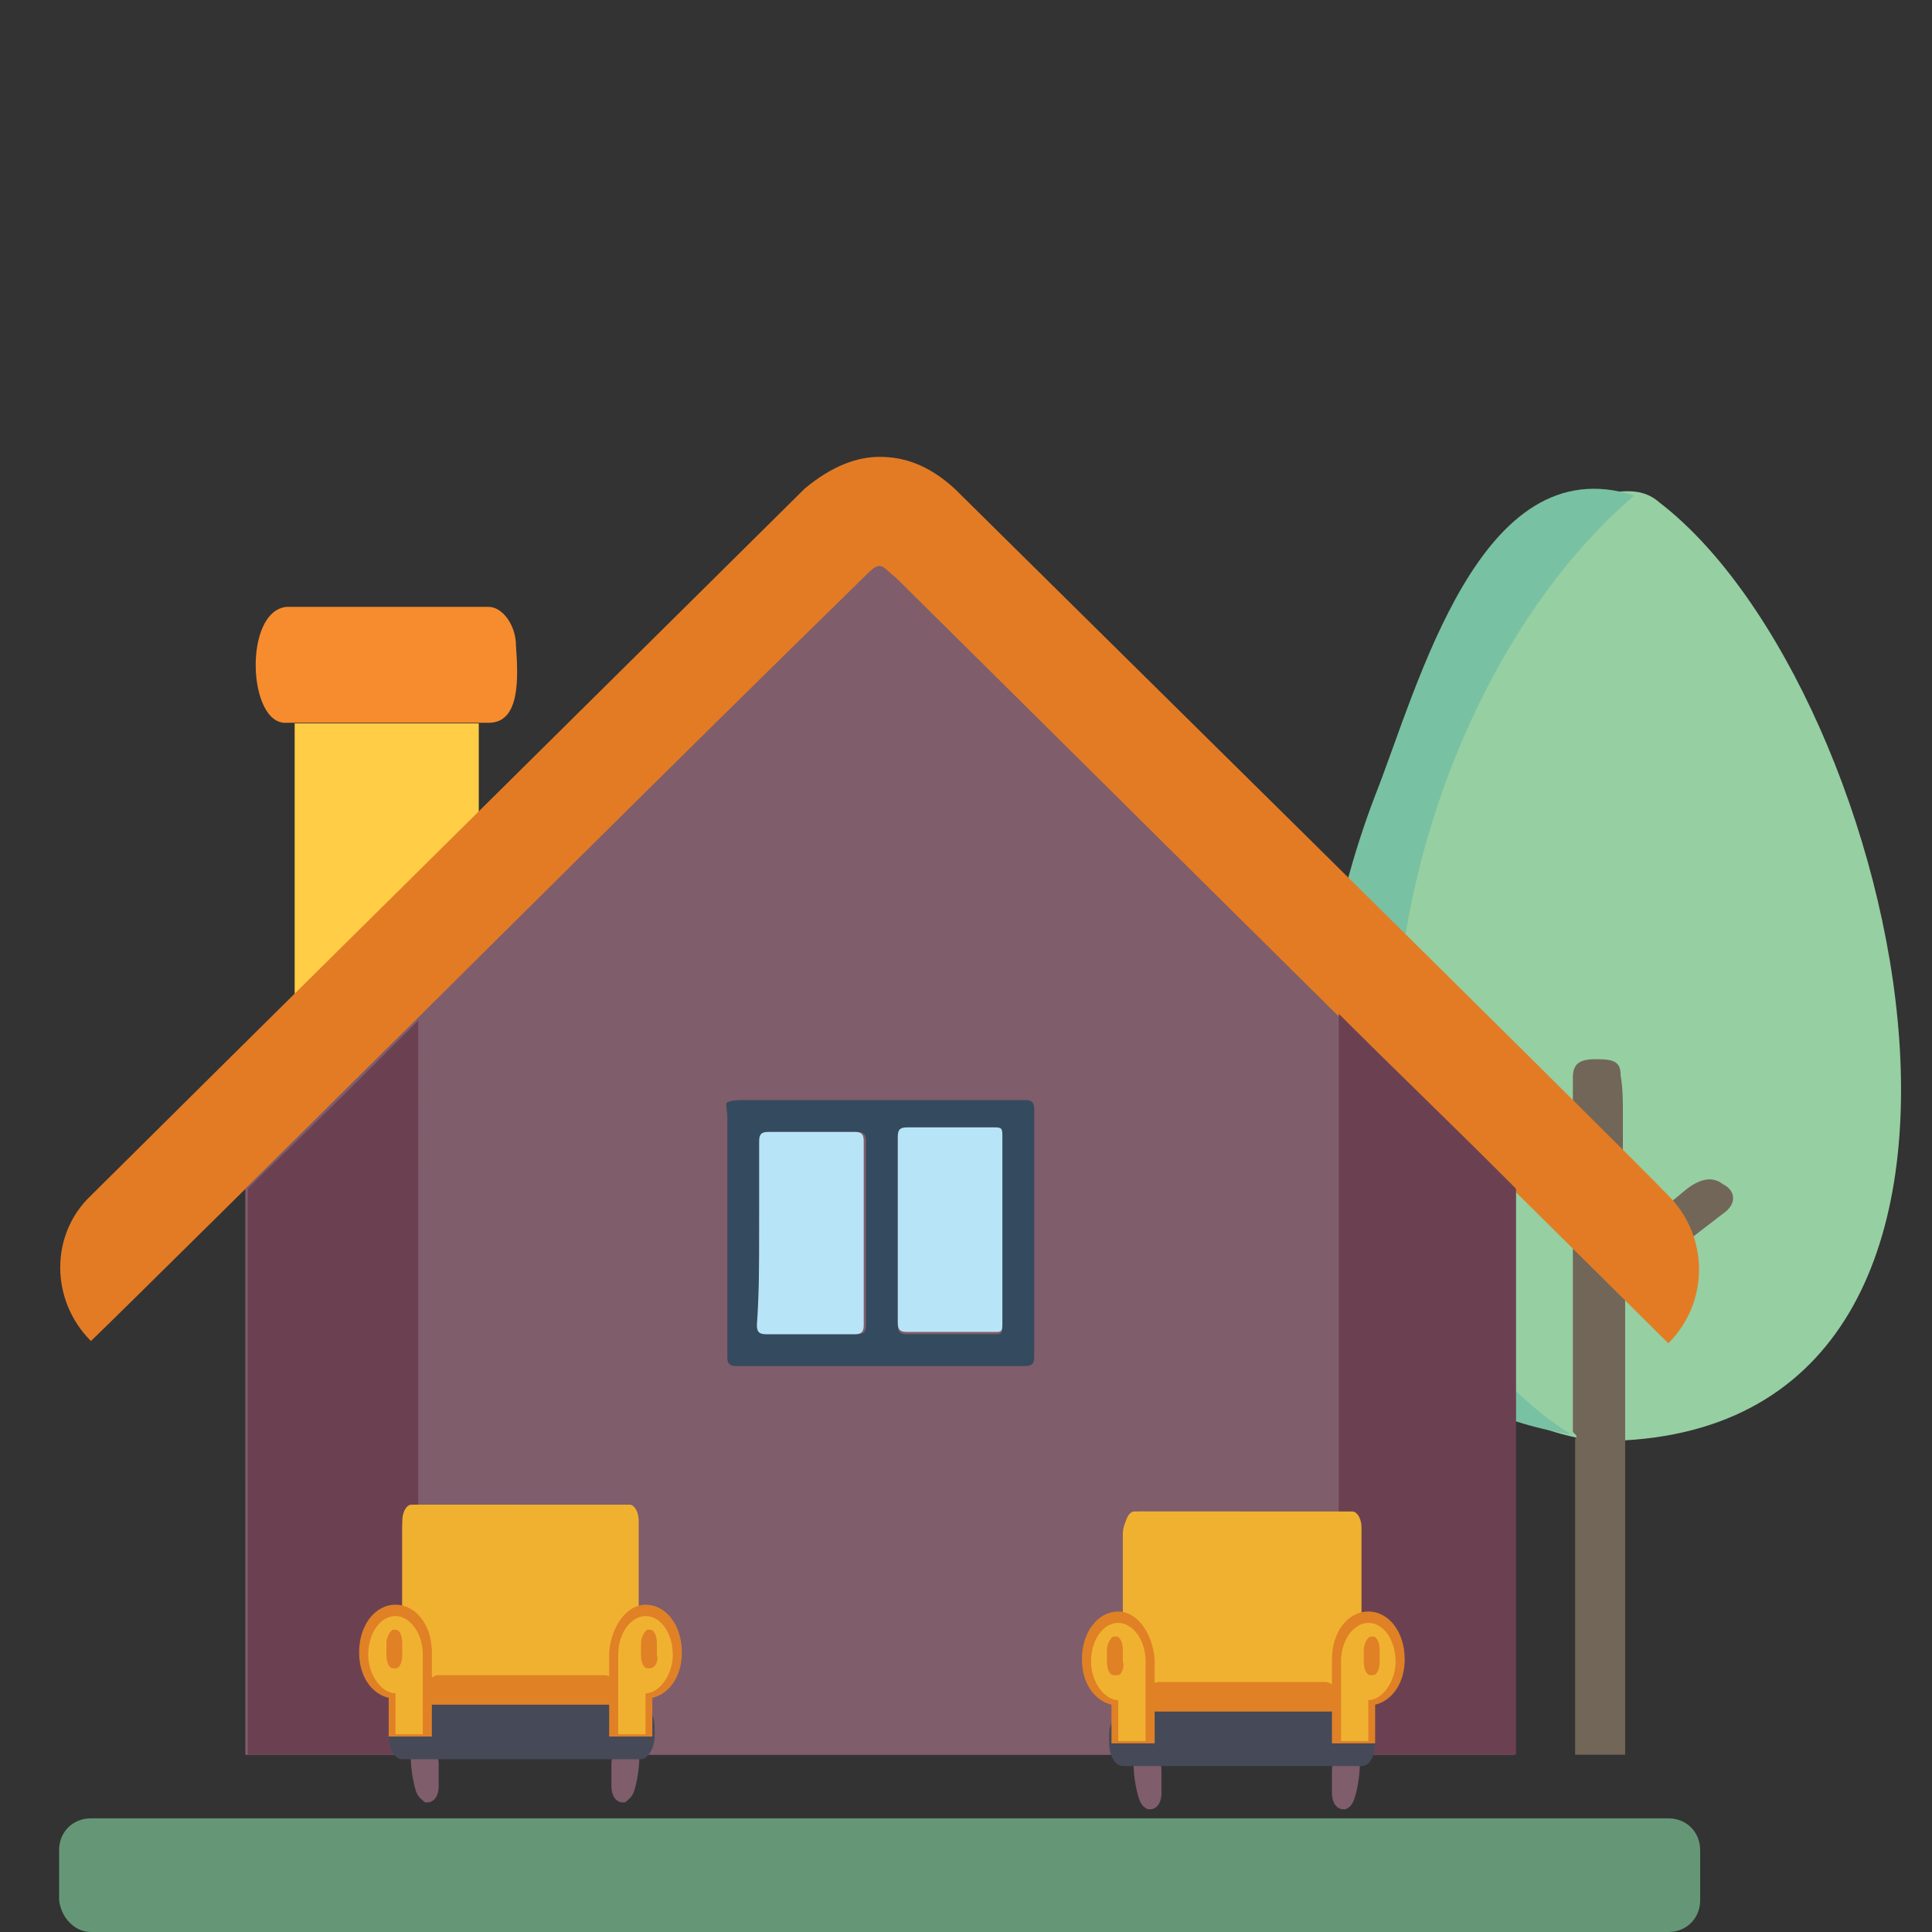 <?xml version="1.0" encoding="utf-8"?>
<!-- Generator: Adobe Illustrator 27.8.1, SVG Export Plug-In . SVG Version: 6.00 Build 0)  -->
<svg version="1.1" xmlns="http://www.w3.org/2000/svg" xmlns:xlink="http://www.w3.org/1999/xlink" x="0px" y="0px"
	 viewBox="0 0 85 85" style="enable-background:new 0 0 85 85;" xml:space="preserve">
<rect x="0" y="0" width="85" height="85" fill="#333333" stroke="none"/>
<style type="text/css">
	.st0{display:none;}
	.st1{display:inline;fill:#669877;}
	.st2{display:inline;}
	.st3{fill:#1BA4C4;}
	.st4{fill:#04243E;}
	.st5{fill:#B9E5F9;}
	.st6{fill:#2C3B4E;}
	.st7{display:inline;fill:#F2B231;}
	.st8{display:inline;fill:#04243E;}
	.st9{fill:#8EB6D8;}
	.st10{display:inline;fill:#2C3B4E;}
	.st11{display:inline;fill:#B9E5F9;}
	.st12{display:inline;fill:#F78D2E;}
	.st13{display:inline;fill:#FFFFFF;}
	.st14{display:inline;fill:#4C81AB;}
	.st15{fill:#98D1A3;}
	.st16{fill:#7AC2A4;}
	.st17{display:inline;fill:#7AC2A4;}
	.st18{display:inline;fill:#98D1A3;}
	.st19{display:inline;fill:#736759;}
	.st20{fill:#05B3D3;}
	.st21{fill:#06A8BD;}
	.st22{fill:#4C81AB;}
	.st23{fill:#F78D2E;}
	.st24{fill:#F2B231;}
	.st25{fill:#FABE13;}
	.st26{fill:#354B5E;}
	.st27{display:inline;fill:#F26A6B;}
	.st28{display:inline;fill:#6B4152;}
	.st29{display:inline;fill:#FABE13;}
	.st30{fill:#805E6B;}
	.st31{fill:#6B4152;}
	.st32{display:inline;fill:#F3F2F9;}
	.st33{display:inline;fill:#05B3D3;}
	.st34{display:inline;fill:#8EB6D8;}
	.st35{display:inline;fill:#F2F2F2;}
	.st36{display:inline;fill:#BA8C60;}
	.st37{display:inline;fill:#C2B69C;}
	.st38{display:inline;fill:#354B5E;}
	.st39{display:inline;fill:#474A58;}
	.st40{display:inline;fill:#805E6B;}
	.st41{display:inline;fill:#06A8BD;}
	.st42{display:inline;fill:#E18326;}
	.st43{display:inline;fill:#334B5E;}
	.st44{display:inline;fill:#7CB3D2;}
	.st45{display:inline;opacity:0.3;fill:#FFFFFF;enable-background:new    ;}
	.st46{fill:#CCCCCE;}
	.st47{fill:#06253D;}
	.st48{fill:#354C5E;}
	.st49{fill:#F0B12F;}
	.st50{display:inline;fill:#BE973A;}
	.st51{display:inline;fill:#2D3B4E;}
	.st52{fill:#FFCF47;}
	.st53{fill:#FFFFFF;}
	.st54{fill:#E47C26;}
	.st55{fill:#736759;}
	.st56{fill:#669877;}
	.st57{fill:#96CFA2;}
	.st58{fill:#79C1A3;}
	.st59{fill:#726658;}
	.st60{fill:#7F5D6B;}
	.st61{fill:#FFCE46;}
	.st62{fill:#F68C2D;}
	.st63{fill:#659777;}
	.st64{fill:#E37B25;}
	.st65{fill:#F2F1F8;}
	.st66{fill:#464958;}
	.st67{fill:#F1B130;}
	.st68{fill:#E08126;}
	.st69{fill:#344A5E;}
	.st70{fill:#B8E4F8;}
</style>
<g id="Layer_1" class="st0">
	<g id="Layer_1_00000181780557886622728370000009066019133071825083_">
		<path class="st1" d="M2.7,85.2h78.6c0.8,0,1.4-0.6,1.4-1.4v-2.2c0-0.8-0.6-1.4-1.4-1.4H2.7c-0.8,0-1.4,0.6-1.4,1.4v2.2
			C1.4,84.6,2,85.2,2.7,85.2z"/>
		<g class="st2">
			<rect x="46.4" y="44.1" class="st3" width="34.9" height="32.3"/>
			<rect x="73.9" y="41.5" class="st4" width="2.9" height="2.6"/>
			<g>
				<g>
					<rect x="72" y="47.6" class="st5" width="3.6" height="3.1"/>
					<rect x="65.2" y="47.6" class="st5" width="3.6" height="3.1"/>
					<rect x="58.3" y="47.6" class="st5" width="3.6" height="3.1"/>
					<rect x="52" y="47.6" class="st5" width="3.6" height="3.1"/>
				</g>
				<g>
					<rect x="72" y="52.1" class="st5" width="3.6" height="3.1"/>
					<rect x="65.2" y="52.1" class="st5" width="3.6" height="3.1"/>
					<rect x="58.3" y="52.1" class="st5" width="3.6" height="3.1"/>
					<rect x="52" y="52.1" class="st5" width="3.6" height="3.1"/>
				</g>
				<g>
					<rect x="72" y="56.4" class="st5" width="3.6" height="3.1"/>
					<rect x="65.2" y="56.4" class="st5" width="3.6" height="3.1"/>
					<rect x="58.3" y="56.4" class="st5" width="3.6" height="3.1"/>
					<rect x="52" y="56.4" class="st5" width="3.6" height="3.1"/>
				</g>
				<g>
					<rect x="72" y="60.9" class="st5" width="3.6" height="3.1"/>
					<rect x="65.2" y="60.9" class="st5" width="3.6" height="3.1"/>
					<rect x="58.3" y="60.9" class="st5" width="3.6" height="3.1"/>
					<rect x="52" y="60.9" class="st5" width="3.6" height="3.1"/>
				</g>
				<g>
					<rect x="72" y="65.4" class="st5" width="3.6" height="3.1"/>
					<rect x="65.2" y="65.4" class="st5" width="3.6" height="3.1"/>
					<rect x="58.3" y="65.4" class="st5" width="3.6" height="3.1"/>
					<rect x="52" y="65.4" class="st5" width="3.6" height="3.1"/>
				</g>
			</g>
			<rect x="52.1" y="70.7" class="st6" width="8.1" height="5.7"/>
			<rect x="52.9" y="71.3" class="st5" width="6.4" height="5.2"/>
			<rect x="53.5" y="72.4" class="st6" width="0.5" height="1.4"/>
			<rect x="46.4" y="43.6" class="st4" width="34.9" height="1.1"/>
		</g>
		<rect x="14.6" y="37.2" class="st7" width="43.8" height="40.5"/>
		<rect x="49" y="33.9" class="st8" width="3.7" height="3.3"/>
		<g class="st2">
			<g>
				<rect x="46.8" y="41.6" class="st9" width="4.5" height="3.9"/>
				<rect x="38.2" y="41.6" class="st9" width="4.5" height="3.9"/>
				<rect x="29.7" y="41.6" class="st9" width="4.5" height="3.9"/>
				<rect x="21.6" y="41.6" class="st9" width="4.5" height="3.9"/>
			</g>
			<g>
				<rect x="46.8" y="47.1" class="st9" width="4.5" height="3.9"/>
				<rect x="38.2" y="47.1" class="st9" width="4.5" height="3.9"/>
				<rect x="29.7" y="47.1" class="st9" width="4.5" height="3.9"/>
				<rect x="21.6" y="47.1" class="st9" width="4.5" height="3.9"/>
			</g>
			<g>
				<rect x="46.8" y="52.7" class="st9" width="4.5" height="3.9"/>
				<rect x="38.2" y="52.7" class="st9" width="4.5" height="3.9"/>
				<rect x="29.7" y="52.7" class="st9" width="4.5" height="3.9"/>
				<rect x="21.6" y="52.7" class="st9" width="4.5" height="3.9"/>
			</g>
			<g>
				<rect x="46.8" y="58.3" class="st9" width="4.5" height="3.9"/>
				<rect x="38.2" y="58.3" class="st9" width="4.5" height="3.9"/>
				<rect x="29.7" y="58.3" class="st9" width="4.5" height="3.9"/>
				<rect x="21.6" y="58.3" class="st9" width="4.5" height="3.9"/>
			</g>
			<g>
				<rect x="46.8" y="63.8" class="st9" width="4.5" height="3.9"/>
				<rect x="38.2" y="63.8" class="st9" width="4.5" height="3.9"/>
				<rect x="29.7" y="63.8" class="st9" width="4.5" height="3.9"/>
				<rect x="21.6" y="63.8" class="st9" width="4.5" height="3.9"/>
			</g>
		</g>
		<rect x="21.6" y="70.5" class="st10" width="10.2" height="7.2"/>
		<rect x="22.7" y="71.2" class="st11" width="8" height="6.5"/>
		<rect x="23.4" y="72.6" class="st10" width="0.7" height="1.8"/>
		<rect x="14.6" y="36.5" class="st8" width="43.8" height="1.4"/>
		<rect x="52.7" y="37.9" class="st12" width="5.7" height="39.8"/>
		<rect x="32.5" y="72.4" class="st13" width="10" height="6.6"/>
		<rect x="33.2" y="73" class="st14" width="8.5" height="6.1"/>
		<path class="st13" d="M81.2,78.2c-0.2,0-0.4,0-0.6,0c-2.1,0-4.1,0-6.2,0c-0.1,0-0.3,0-0.4-0.1c-0.5-0.1-0.9-0.5-1.1-0.9
			c-0.2-0.3-0.2-0.5-0.2-0.8s0-0.7,0.2-1c0.1-0.2,0.2-0.3,0.3-0.5c0.1-0.1,0.1-0.1,0.1-0.2c0-0.4,0.1-0.8,0.3-1.1
			c0.2-0.2,0.3-0.4,0.6-0.5c0.1,0,0.1-0.1,0.1-0.1c0.2-0.4,0.4-0.7,0.7-1l0.1-0.1c0.1-0.1,0.2-0.2,0.3-0.4c0.3-0.6,0.7-1.1,1.2-1.5
			s1.1-0.7,1.7-0.8c0.4-0.1,0.8-0.1,1.2-0.1c0.2,0,0.3,0,0.5,0.1c0,0.1-0.1,0.1-0.1,0.1c-0.3,0.1-0.7,0.2-1,0.4
			c-0.5,0.3-1,0.7-1.4,1.2L77.4,71h0.1c0.2,0,0.5,0,0.7,0c0.5,0,1,0.1,1.4,0.4c0.7,0.3,1.2,0.9,1.5,1.6c0,0.1,0.1,0.1,0.2,0.2
			c0.3,0.1,0.5,0.3,0.7,0.6c0.2,0.3,0.3,0.6,0.3,1c0,0.1,0,0.1,0,0.2c0.4,0.4,0.5,0.9,0.5,1.5s-0.3,1-0.7,1.4
			C81.8,78.1,81.5,78.2,81.2,78.2z"/>
		<path class="st13" d="M81.2,78.2c0.3-0.1,0.6-0.2,0.8-0.4c0.4-0.4,0.7-0.8,0.7-1.4s-0.1-1.1-0.5-1.5c0-0.1,0-0.1,0-0.2
			c0-0.3-0.1-0.7-0.3-1c-0.2-0.3-0.4-0.5-0.7-0.6c-0.1,0-0.1-0.1-0.2-0.2c-0.3-0.7-0.8-1.2-1.5-1.6c-0.4-0.2-0.9-0.4-1.4-0.4
			c-0.2,0-0.5,0-0.7,0c-0.1,0-0.1,0-0.1,0s0-0.1,0.1-0.1c0.4-0.5,0.8-0.9,1.4-1.2c0.3-0.2,0.6-0.3,1-0.4c0,0,0.1,0,0.1-0.1
			c0.3,0.1,0.6,0.2,0.9,0.3c0.6,0.3,1.1,0.6,1.5,1.1c0.3,0.3,0.5,0.7,0.7,1.1c0,0,0,0.1,0.1,0.1c0.6,0.3,1,0.7,1.2,1.3
			c0,0.1,0.1,0.3,0.1,0.5s0.1,0.3,0.2,0.5c0.3,0.3,0.5,0.7,0.6,1.2s0.1,1-0.1,1.4c-0.2,0.5-0.6,0.9-1.1,1.2
			c-0.2,0.1-0.5,0.2-0.7,0.3c-0.1,0-0.2,0-0.2,0C82.3,78.2,81.7,78.2,81.2,78.2z"/>
		<path class="st13" d="M71.8,78.1c-0.2,0.1-0.5,0-0.8,0c-2.6,0-5.2,0-7.8,0c-0.2,0-0.4-0.1-0.5-0.1c-0.6-0.2-1.1-0.6-1.4-1.1
			c-0.2-0.3-0.3-0.7-0.3-1.1s0-0.8,0.2-1.2c0.1-0.2,0.2-0.4,0.4-0.6c0.1-0.1,0.1-0.2,0.1-0.3c0-0.5,0.1-1,0.4-1.4
			c0.2-0.3,0.4-0.5,0.7-0.6c0.1,0,0.1-0.1,0.2-0.2c0.2-0.4,0.5-0.8,0.9-1.2l0.1-0.1c0.1-0.1,0.3-0.3,0.3-0.5
			c0.3-0.7,0.9-1.3,1.5-1.8s1.4-0.8,2.2-1c0.5-0.1,1-0.2,1.4-0.1c0.2,0,0.4,0,0.6,0.1c0,0.1-0.1,0.1-0.1,0.1
			c-0.4,0.1-0.8,0.3-1.2,0.5C68,67.9,67.5,68.3,67,69l-0.1,0.1c0,0.1,0.1,0.1,0.2,0.1c0.3,0,0.6,0,0.9,0c0.6,0,1.2,0.2,1.8,0.5
			c0.9,0.4,1.5,1.1,1.9,2c0,0.1,0.1,0.2,0.2,0.2c0.3,0.2,0.6,0.4,0.8,0.7c0.2,0.4,0.3,0.8,0.3,1.2c0,0.1,0,0.2,0.1,0.2
			c0.5,0.6,0.7,1.2,0.6,1.9c-0.1,0.7-0.4,1.3-0.9,1.7C72.5,77.9,72.1,78,71.8,78.1z"/>
		<path class="st13" d="M71.8,78.1c0.4-0.1,0.7-0.2,1-0.5c0.6-0.4,0.9-1,0.9-1.7c0.1-0.7-0.1-1.3-0.6-1.9c-0.1-0.1,0-0.1-0.1-0.2
			c0-0.4-0.1-0.8-0.3-1.2c-0.2-0.3-0.5-0.6-0.8-0.7c-0.1,0-0.2-0.1-0.2-0.2c-0.4-0.9-1.1-1.5-1.9-2c-0.6-0.3-1.1-0.5-1.8-0.5
			c-0.3,0-0.6,0-0.9,0c-0.1,0-0.1,0-0.2-0.1c0-0.1,0-0.1,0.1-0.1c0.5-0.6,1-1.1,1.7-1.5c0.4-0.2,0.8-0.4,1.2-0.5c0,0,0.1,0,0.1-0.1
			c0.4,0.1,0.8,0.2,1.1,0.4c0.7,0.3,1.4,0.8,1.9,1.4c0.3,0.4,0.6,0.8,0.9,1.3c0,0.1,0.1,0.1,0.1,0.1c0.7,0.3,1.2,0.9,1.4,1.7
			c0,0.2,0.1,0.4,0.1,0.6s0.1,0.4,0.2,0.6c0.4,0.4,0.6,0.9,0.7,1.4c0.1,0.6,0.1,1.2-0.2,1.8c-0.3,0.6-0.7,1.1-1.3,1.5
			c-0.3,0.2-0.6,0.3-0.9,0.4c-0.1,0-0.2,0-0.3,0C73.1,78.1,72.4,78.1,71.8,78.1z"/>
		<rect x="32.9" y="78.5" class="st8" width="9.9" height="1.1"/>
		<g class="st2">
			<path class="st15" d="M80.3,78.3c-0.2,0-0.4,0-0.5,0c-1.8,0-3.7,0-5.5,0c-0.1,0-0.3,0-0.4-0.1c-0.5-0.1-0.8-0.4-1-0.8
				c-0.1-0.2-0.2-0.5-0.2-0.8s0-0.6,0.1-0.9c0.1-0.1,0.1-0.3,0.2-0.4s0.1-0.1,0.1-0.2c0-0.4,0.1-0.7,0.3-1c0.1-0.2,0.3-0.3,0.5-0.4
				c0.1,0,0.1-0.1,0.1-0.1c0.2-0.3,0.4-0.6,0.6-0.9l0.1-0.1c0.1-0.1,0.2-0.2,0.2-0.3c0.2-0.5,0.6-0.9,1.1-1.3s1-0.6,1.5-0.7
				c0.3-0.1,0.7-0.1,1-0.1c0.1,0,0.3,0,0.4,0.1c0,0,0,0-0.1,0.1c-0.3,0.1-0.6,0.2-0.9,0.3c-0.5,0.3-0.9,0.6-1.2,1l-0.1,0.1h0.1
				c0.2,0,0.4,0,0.6,0c0.4,0,0.9,0.1,1.3,0.3c0.6,0.3,1.1,0.8,1.4,1.4c0,0.1,0.1,0.1,0.1,0.1c0.2,0.1,0.4,0.3,0.6,0.5
				c0.2,0.3,0.2,0.6,0.2,0.9c0,0.1,0,0.1,0,0.2c0.3,0.4,0.5,0.8,0.4,1.4c0,0.5-0.3,0.9-0.7,1.2C80.8,78.1,80.5,78.2,80.3,78.3z"/>
			<path class="st16" d="M80.3,78.3c0.3-0.1,0.5-0.2,0.7-0.3c0.4-0.3,0.6-0.7,0.7-1.2c0-0.5-0.1-1-0.4-1.4c0-0.1,0-0.1,0-0.2
				c0-0.3-0.1-0.6-0.2-0.9c-0.1-0.2-0.3-0.4-0.6-0.5c-0.1,0-0.1-0.1-0.1-0.1c-0.3-0.6-0.7-1.1-1.4-1.4c-0.4-0.2-0.8-0.3-1.3-0.3
				c-0.2,0-0.4,0-0.6,0H77c0,0,0-0.1,0.1-0.1c0.3-0.4,0.7-0.8,1.2-1c0.3-0.2,0.6-0.3,0.9-0.3c0,0,0.1,0,0.1-0.1
				c0.3,0.1,0.5,0.1,0.8,0.3c0.5,0.2,1,0.6,1.3,1c0.2,0.3,0.5,0.6,0.6,1c0,0,0,0.1,0.1,0.1c0.5,0.2,0.9,0.6,1,1.2
				c0,0.1,0.1,0.3,0.1,0.4c0,0.2,0,0.3,0.2,0.4c0.3,0.3,0.4,0.6,0.5,1s0,0.9-0.1,1.3c-0.2,0.5-0.5,0.8-0.9,1.1
				c-0.2,0.1-0.4,0.2-0.6,0.3c-0.1,0-0.1,0-0.2,0C81.2,78.3,80.7,78.3,80.3,78.3z"/>
			<path class="st15" d="M71.9,78.1c-0.2,0-0.4,0-0.7,0c-2.3,0-4.6,0-6.9,0c-0.2,0-0.3,0-0.5-0.1c-0.6-0.2-1-0.5-1.3-1
				c-0.2-0.3-0.3-0.6-0.3-0.9c0-0.4,0-0.8,0.2-1.1c0.1-0.2,0.2-0.4,0.3-0.5s0.1-0.1,0.1-0.2c0-0.5,0.1-0.9,0.4-1.2
				c0.2-0.2,0.4-0.4,0.6-0.5c0.1,0,0.1-0.1,0.2-0.2c0.2-0.4,0.4-0.8,0.8-1.1l0.1-0.1c0.1-0.1,0.2-0.2,0.3-0.4
				c0.3-0.7,0.8-1.2,1.3-1.6c0.6-0.5,1.2-0.8,1.9-0.9c0.4-0.1,0.8-0.1,1.3-0.1c0.2,0,0.4,0,0.6,0.1c0,0.1-0.1,0.1-0.1,0.1
				c-0.4,0.1-0.7,0.2-1.1,0.4c-0.6,0.3-1.1,0.8-1.5,1.3l-0.1,0.1c0,0.1,0.1,0,0.2,0c0.3,0,0.5,0,0.8,0c0.6,0,1.1,0.2,1.6,0.4
				c0.8,0.4,1.3,1,1.7,1.7c0,0.1,0.1,0.1,0.2,0.2c0.3,0.2,0.5,0.4,0.7,0.7c0.2,0.3,0.3,0.7,0.3,1.1c0,0.1,0,0.1,0,0.2
				c0.4,0.5,0.6,1.1,0.5,1.7s-0.3,1.1-0.8,1.5C72.6,77.9,72.3,78.1,71.9,78.1z"/>
			<path class="st16" d="M71.9,78.1c0.3-0.1,0.7-0.2,0.9-0.4c0.5-0.4,0.8-0.9,0.8-1.5c0.1-0.6-0.1-1.2-0.5-1.7c-0.1-0.1,0-0.1,0-0.2
				c0-0.4-0.1-0.8-0.3-1.1c-0.2-0.3-0.4-0.5-0.7-0.7c-0.1,0-0.1-0.1-0.2-0.2c-0.4-0.8-0.9-1.4-1.7-1.7c-0.5-0.3-1-0.4-1.6-0.4
				c-0.3,0-0.5,0-0.8,0c-0.1,0-0.1,0-0.2,0c0-0.1,0-0.1,0.1-0.1c0.4-0.5,0.9-1,1.5-1.3c0.3-0.2,0.7-0.3,1.1-0.4c0,0,0.1,0,0.1-0.1
				c0.3,0.1,0.7,0.2,1,0.3c0.6,0.3,1.2,0.7,1.7,1.2c0.3,0.4,0.6,0.8,0.8,1.2c0,0,0,0.1,0.1,0.1c0.7,0.3,1.1,0.8,1.3,1.5
				c0,0.2,0.1,0.3,0.1,0.5s0.1,0.4,0.2,0.5c0.3,0.4,0.5,0.8,0.6,1.3s0.1,1.1-0.1,1.6c-0.2,0.6-0.6,1-1.2,1.3
				c-0.2,0.1-0.5,0.2-0.8,0.3c-0.1,0-0.2,0-0.3,0C73.1,78.1,72.5,78.1,71.9,78.1z"/>
		</g>
		<path class="st13" d="M2.9,72.1c0.1,0,0.3,0,0.4,0.1c0.8,0.3,1.7,0.5,2.6,0.5l0,0l0,0h1.8l0,0c0.6,0,1.2-0.1,1.8-0.3
			c0.4-0.1,0.7-0.2,1.1-0.3c0-0.1,0.1-0.1,0.2-0.1c1.7-0.7,3-1.6,3.8-2.9c0.4-0.6,0.7-1.1,0.7-1.8c0.1-0.4,0.2-0.7,0.1-1.1
			c-0.1-0.6-0.2-1.2-0.5-1.8c-0.2-0.3-0.3-0.6-0.6-0.9c-0.2-0.2-0.2-0.4-0.1-0.6c0.1-0.5,0-1.1-0.1-1.6c-0.3-1-0.9-1.8-1.8-2.6
			c-0.1,0-0.1-0.1-0.1-0.2c0-0.7,0-1.3-0.4-1.9c-0.1-0.2-0.3-0.3-0.4-0.5c0.9,0.4,1.6,0.9,2.1,1.7c0.4,0.6,0.5,1.3,0.4,1.9
			c0,0.1,0,0.1,0.1,0.2c0.9,0.7,1.5,1.6,1.8,2.6c0.1,0.5,0.2,1.1,0.1,1.6c0,0.2-0.1,0.4,0.1,0.6c0.2,0.3,0.4,0.6,0.6,0.9
			c0.3,0.6,0.5,1.2,0.5,1.8c0,0.4,0,0.7-0.1,1.1c0,0.6-0.3,1.2-0.7,1.8c-0.8,1.3-2.1,2.2-3.8,2.9c-0.1,0-0.2,0-0.2,0.1
			c-0.4,0-0.7,0.2-1.1,0.3c-0.6,0.1-1.2,0.3-1.8,0.3l0,0H7.6l0,0l0,0c-0.9-0.1-1.8-0.2-2.6-0.5c-0.1,0-0.3-0.1-0.4-0.1
			c0,0,0-0.1-0.1-0.1c-0.6-0.2-1-0.5-1.5-0.7c-0.5-0.3-0.9-0.6-1.3-1C2,71.7,2.4,71.9,2.9,72.1L2.9,72.1z"/>
		<path class="st13" d="M0.1,68.6c-0.1-0.5-0.1-0.9,0-1.4c0.1-0.8,0.4-1.6,1-2.2c0.2-0.2,0.2-0.4,0.2-0.7c-0.1-0.6-0.1-1.1,0.2-1.7
			c0-0.2,0.1-0.4,0.2-0.7c0.4-0.7,0.9-1.3,1.6-1.9c0.1,0,0.1-0.1,0.1-0.2c0-0.3,0-0.6,0.1-0.9c0.2-1,0.8-1.7,1.8-2.3
			c1.3-0.8,2.8-1,4.5-0.8c0.6,0.1,1.2,0.3,1.7,0.5c0.1,0.2,0.3,0.3,0.4,0.5c0.4,0.6,0.5,1.3,0.4,1.9c0,0.1,0,0.1,0.1,0.2
			c0.9,0.7,1.5,1.6,1.8,2.6c0.1,0.5,0.2,1.1,0.1,1.6c0,0.2-0.1,0.4,0.1,0.6c0.2,0.3,0.4,0.6,0.6,0.9c0.3,0.6,0.5,1.2,0.5,1.8
			c0,0.4,0,0.7-0.1,1.1c0,0.6-0.3,1.2-0.7,1.8c-0.8,1.3-2.1,2.2-3.8,2.9c-0.1,0-0.2,0-0.2,0.1c-0.4,0-0.7,0.2-1.1,0.3
			c-0.6,0.1-1.2,0.3-1.8,0.3l0,0H6l0,0l0,0c-0.9-0.1-1.8-0.2-2.6-0.5c-0.1,0-0.3-0.1-0.4-0.1c0,0,0-0.1-0.1-0.1
			c-0.4-0.1-0.8-0.3-1.1-0.5c-0.3-0.3-0.6-0.7-0.9-1C0.4,69.9,0.2,69.3,0.1,68.6z"/>
		<path class="st17" d="M2.8,72.1c0.1,0,0.3,0,0.4,0.1c0.8,0.3,1.6,0.5,2.5,0.5l0,0l0,0h1.7l0,0c0.6,0,1.1-0.1,1.7-0.3
			c0.4-0.1,0.7-0.2,1-0.3c0-0.1,0.1-0.1,0.2-0.1c1.6-0.6,2.8-1.6,3.6-2.8c0.3-0.5,0.6-1.1,0.6-1.7c0.1-0.4,0.2-0.7,0.1-1.1
			c-0.1-0.6-0.2-1.2-0.5-1.8c-0.1-0.3-0.3-0.6-0.5-0.8s-0.1-0.4-0.1-0.6c0.1-0.5,0-1-0.1-1.6c-0.3-1-0.8-1.8-1.7-2.5
			c-0.1,0-0.1-0.1-0.1-0.2c0-0.7,0-1.3-0.4-1.9c-0.1-0.2-0.3-0.3-0.4-0.5c0.8,0.4,1.5,0.9,2,1.6c0.4,0.6,0.5,1.3,0.4,1.9
			c0,0.1,0,0.1,0.1,0.2c0.9,0.7,1.5,1.6,1.7,2.5c0.1,0.5,0.2,1,0.1,1.6c0,0.2-0.1,0.4,0.1,0.6c0.2,0.3,0.4,0.5,0.5,0.8
			c0.3,0.6,0.4,1.2,0.5,1.8c0,0.4,0,0.7-0.1,1.1c0,0.6-0.3,1.2-0.6,1.7c-0.8,1.2-2,2.2-3.6,2.8c-0.1,0-0.2,0-0.2,0.1
			c-0.4,0-0.7,0.2-1,0.3c-0.6,0.1-1.1,0.3-1.7,0.3l0,0H7.3l0,0l0,0c-0.9-0.1-1.7-0.2-2.5-0.5c-0.1,0-0.3-0.1-0.4-0.1
			c0,0,0-0.1-0.1-0.1c-0.5-0.2-1-0.4-1.4-0.7c-0.5-0.3-0.9-0.6-1.2-1C2,71.6,2.3,71.8,2.8,72.1C2.7,72,2.7,72,2.8,72.1z"/>
		<path class="st18" d="M0.1,68.6C0,68.2,0,67.7,0,67.2c0.2-0.7,0.5-1.5,1-2.2c0.2-0.2,0.2-0.4,0.2-0.7c-0.1-0.5-0.1-1.1,0.2-1.6
			c0-0.2,0.1-0.4,0.2-0.6c0.3-0.7,0.8-1.3,1.5-1.9c0.1,0,0.1-0.1,0.1-0.2c0-0.3,0-0.6,0.1-0.9c0.2-0.9,0.8-1.7,1.8-2.3
			c1.2-0.8,2.7-1,4.3-0.8c0.6,0.1,1.1,0.3,1.6,0.5c0.1,0.2,0.3,0.3,0.4,0.5c0.4,0.6,0.5,1.3,0.4,1.9c0,0.1,0,0.1,0.1,0.2
			c0.9,0.7,1.5,1.6,1.7,2.5c0.1,0.5,0.2,1,0.1,1.6c0,0.2-0.1,0.4,0.1,0.6c0.2,0.3,0.4,0.5,0.5,0.8c0.3,0.6,0.4,1.2,0.5,1.8
			c0,0.4,0,0.7-0.1,1.1c0,0.6-0.3,1.2-0.6,1.7c-0.8,1.2-2,2.2-3.6,2.8c-0.1,0-0.2,0-0.2,0.1c-0.4,0-0.7,0.2-1,0.3
			c-0.6,0.1-1.1,0.3-1.7,0.3l0,0H5.7l0,0l0,0c-0.9-0.1-1.7-0.2-2.5-0.5c-0.1,0-0.3-0.1-0.4-0.1c0,0,0-0.1-0.1-0.1
			c-0.4-0.1-0.7-0.3-1-0.5c-0.3-0.3-0.6-0.7-0.8-1C0.4,69.9,0.2,69.2,0.1,68.6z"/>
		<path class="st19" d="M9.1,76.1c0-0.1,0-0.2,0-0.4v-0.1c0-1.3,0-2.6,0-3.9c0-0.1,0.1-0.2,0.2-0.3c0.6-0.5,1.2-0.9,1.7-1.4
			c0.1-0.1,0.1-0.2,0.1-0.3c-0.1-0.1-0.2-0.2-0.3-0.2c-0.2,0-0.4,0.1-0.6,0.2c-0.3,0.3-0.7,0.5-1,0.8c0,0,0,0-0.1,0
			c0-0.5,0-0.9,0-1.4c0-0.2-0.1-0.3-0.4-0.3c-0.3,0-0.4,0.1-0.4,0.3c0,0.2,0,0.4,0,0.6c0,0.7,0,1.4,0,2.1v0.1c-0.1,0-0.1,0-0.1,0
			c-0.3-0.2-0.7-0.5-1-0.8c-0.4-0.1-0.6-0.1-0.8,0s-0.2,0.4,0,0.5C6.9,72,7.5,72.5,8,72.9c0.1,0.1,0.2,0.2,0.2,0.3
			c0,0.9,0,1.9,0,2.8l0,0c0,1.4,0,2.9,0,4.3h0.9C9.1,78.9,9.1,77.5,9.1,76.1z"/>
	</g>
	<g id="Layer_2_00000119111837441073505610000012394081003228547757_">
		<g class="st2">
			<polygon class="st9" points="2.7,42.7 13.9,38 25.1,42.7 25.1,77.3 2.7,77.3 			"/>
			<polygon class="st20" points="25.1,42.7 36.3,38 47.5,42.7 47.5,77.3 25.1,77.3 			"/>
			<polygon class="st21" points="29.3,77.3 25.1,77.3 25.1,42.7 29.3,40.8 			"/>
			<polygon class="st22" points="6.9,77.3 2.7,77.3 2.7,42.7 6.9,40.8 			"/>
			<polygon class="st23" points="36.3,36.6 25.1,41.4 25.1,42.7 36.3,38 47.5,42.7 47.5,41.4 			"/>
			<polygon class="st24" points="13.9,36.9 0.8,42.2 0.8,43.7 13.9,38.4 27,43.7 27,42.2 			"/>
			<rect x="16.3" y="65.9" class="st6" width="6.4" height="11.4"/>
			<rect x="27.2" y="65.9" class="st6" width="6.4" height="11.4"/>
			<ellipse class="st25" cx="17.7" cy="71.8" rx="0.6" ry="0.6"/>
			<ellipse class="st25" cx="28.4" cy="71.8" rx="0.6" ry="0.6"/>
			<g>
				<path class="st26" d="M39.6,65.9c1.2,0,2.4,0,3.6,0c0.2,0,0.2,0,0.2,0.3c0,2.4,0,4.7,0,7.1c0,0.2-0.1,0.2-0.2,0.2
					c-2.4,0-4.8,0-7.2,0c-0.2,0-0.2-0.1-0.2-0.3c0-2.3,0-4.6,0-6.9c0-0.1-0.1-0.4,0-0.4c0.1-0.1,0.3,0,0.4,0
					C37.3,65.9,38.4,65.9,39.6,65.9z M36.6,69.7c0,0.9,0,1.8,0,2.7c0,0.2,0,0.2,0.2,0.2c0.7,0,1.5,0,2.2,0c0.2,0,0.2-0.1,0.2-0.3
					c0-1.8,0-3.5,0-5.3c0-0.2,0-0.3-0.2-0.3c-0.7,0-1.5,0-2.2,0c-0.2,0-0.2,0.1-0.2,0.3C36.6,68,36.6,68.8,36.6,69.7z M42.6,69.7
					c0-0.9,0-1.8,0-2.7c0-0.2,0-0.2-0.2-0.2c-0.7,0-1.5,0-2.2,0C40,66.8,40,66.9,40,67c0,1.8,0,3.5,0,5.3c0,0.2,0,0.2,0.2,0.2
					c0.7,0,1.5,0,2.2,0c0.2,0,0.2-0.1,0.2-0.2C42.6,71.5,42.6,70.6,42.6,69.7z"/>
				<path class="st5" d="M36.6,69.7c0-0.9,0-1.8,0-2.6c0-0.2,0-0.3,0.2-0.3c0.7,0,1.5,0,2.2,0c0.2,0,0.2,0.1,0.2,0.3
					c0,1.8,0,3.5,0,5.3c0,0.2,0,0.3-0.2,0.3c-0.7,0-1.5,0-2.2,0c-0.2,0-0.2-0.1-0.2-0.2C36.6,71.5,36.6,70.6,36.6,69.7z"/>
				<path class="st5" d="M42.6,69.7c0,0.9,0,1.8,0,2.7c0,0.2,0,0.2-0.2,0.2c-0.7,0-1.5,0-2.2,0c-0.2,0-0.2-0.1-0.2-0.2
					c0-1.8,0-3.5,0-5.3c0-0.2,0-0.2,0.2-0.2c0.7,0,1.5,0,2.2,0c0.2,0,0.2,0.1,0.2,0.2C42.6,67.9,42.6,68.8,42.6,69.7z"/>
				<rect x="35.8" y="68.2" class="st26" width="7.6" height="0.6"/>
			</g>
			<g>
				<path class="st26" d="M14.4,47c1.3,0,2.6,0,3.9,0c0.2,0,0.3,0.1,0.3,0.5c0,4.4,0,8.8,0,13.2c0,0.4-0.1,0.4-0.2,0.4
					c-2.6,0-5.2,0-7.8,0c-0.2,0-0.2-0.2-0.2-0.5c0-4.2,0-8.5,0-12.7c0-0.3-0.1-0.7,0-0.8s0.3-0.1,0.4-0.1C11.9,47,13.1,47,14.4,47z
					 M11.1,54.1c0,1.6,0,3.3,0,4.9c0,0.3,0,0.4,0.2,0.4c0.8,0,1.6,0,2.4,0c0.2,0,0.2-0.1,0.2-0.5c0-3.3,0-6.5,0-9.8
					c0-0.4-0.1-0.5-0.2-0.5c-0.8,0-1.6,0-2.4,0c-0.2,0-0.2,0.1-0.2,0.5C11.1,50.8,11.1,52.4,11.1,54.1z M17.7,54.1c0-1.7,0-3.3,0-5
					c0-0.3,0-0.4-0.2-0.4c-0.8,0-1.6,0-2.4,0c-0.2,0-0.2,0.1-0.2,0.4c0,3.3,0,6.6,0,9.8c0,0.3,0,0.4,0.2,0.4c0.8,0,1.6,0,2.4,0
					c0.2,0,0.2-0.1,0.2-0.4C17.7,57.4,17.7,55.7,17.7,54.1z"/>
				<path class="st5" d="M11.1,54.1c0-1.6,0-3.2,0-4.9c0-0.4,0-0.5,0.2-0.5c0.8,0,1.6,0,2.4,0c0.2,0,0.2,0.1,0.2,0.5
					c0,3.3,0,6.5,0,9.8c0,0.4-0.1,0.5-0.2,0.5c-0.8,0-1.6,0-2.4,0c-0.2,0-0.2-0.1-0.2-0.4C11.1,57.3,11.1,55.7,11.1,54.1z"/>
				<path class="st5" d="M17.7,54.1c0,1.6,0,3.3,0,4.9c0,0.3,0,0.4-0.2,0.4c-0.8,0-1.6,0-2.4,0c-0.2,0-0.2-0.1-0.2-0.4
					c0-3.3,0-6.6,0-9.8c0-0.3,0-0.4,0.2-0.4c0.8,0,1.6,0,2.4,0c0.2,0,0.2,0.1,0.2,0.4C17.7,50.8,17.7,52.4,17.7,54.1z"/>
				<rect x="10.2" y="51.2" class="st26" width="8.3" height="1.2"/>
			</g>
			<g>
				<path class="st26" d="M35.9,47c1.3,0,2.6,0,3.9,0c0.2,0,0.3,0.1,0.3,0.5c0,4.4,0,8.8,0,13.2c0,0.4-0.1,0.4-0.2,0.4
					c-2.6,0-5.2,0-7.8,0c-0.2,0-0.2-0.2-0.2-0.5c0-4.2,0-8.5,0-12.7c0-0.3-0.1-0.7,0-0.8C32,47,32.2,47,32.3,47
					C33.4,47,34.7,47,35.9,47z M32.6,54.1c0,1.6,0,3.3,0,4.9c0,0.3,0,0.4,0.2,0.4c0.8,0,1.6,0,2.4,0c0.2,0,0.2-0.1,0.2-0.5
					c0-3.3,0-6.5,0-9.8c0-0.4-0.1-0.5-0.2-0.5c-0.8,0-1.6,0-2.4,0c-0.2,0-0.2,0.1-0.2,0.5C32.6,50.8,32.6,52.4,32.6,54.1z
					 M39.2,54.1c0-1.7,0-3.3,0-5c0-0.3,0-0.4-0.2-0.4c-0.8,0-1.6,0-2.4,0c-0.2,0-0.2,0.1-0.2,0.4c0,3.3,0,6.6,0,9.8
					c0,0.3,0,0.4,0.2,0.4c0.8,0,1.6,0,2.4,0c0.2,0,0.2-0.1,0.2-0.4C39.2,57.4,39.2,55.7,39.2,54.1z"/>
				<path class="st5" d="M32.6,54.1c0-1.6,0-3.2,0-4.9c0-0.4,0-0.5,0.2-0.5c0.8,0,1.6,0,2.4,0c0.2,0,0.2,0.1,0.2,0.5
					c0,3.3,0,6.5,0,9.8c0,0.4-0.1,0.5-0.2,0.5c-0.8,0-1.6,0-2.4,0c-0.2,0-0.2-0.1-0.2-0.4C32.6,57.3,32.6,55.7,32.6,54.1z"/>
				<path class="st5" d="M39.2,54.1c0,1.6,0,3.3,0,4.9c0,0.3,0,0.4-0.2,0.4c-0.8,0-1.6,0-2.4,0c-0.2,0-0.2-0.1-0.2-0.4
					c0-3.3,0-6.6,0-9.8c0-0.3,0-0.4,0.2-0.4c0.8,0,1.6,0,2.4,0c0.2,0,0.2,0.1,0.2,0.4C39.2,50.8,39.2,52.4,39.2,54.1z"/>
				<rect x="31.8" y="51.2" class="st26" width="8.3" height="1.2"/>
			</g>
			<g>
				<path class="st26" d="M9.6,65.9c1.2,0,2.4,0,3.6,0c0.2,0,0.2,0,0.2,0.3c0,2.4,0,4.7,0,7.1c0,0.2-0.1,0.2-0.2,0.2
					c-2.4,0-4.8,0-7.2,0c-0.2,0-0.2-0.1-0.2-0.3c0-2.3,0-4.6,0-6.9c0-0.1-0.1-0.4,0-0.4c0.1-0.1,0.3,0,0.4,0
					C7.3,65.9,8.4,65.9,9.6,65.9z M6.6,69.7c0,0.9,0,1.8,0,2.7c0,0.2,0,0.2,0.2,0.2c0.7,0,1.5,0,2.2,0c0.2,0,0.2-0.1,0.2-0.3
					c0-1.8,0-3.5,0-5.3c0-0.2,0-0.3-0.2-0.3c-0.7,0-1.5,0-2.2,0c-0.2,0-0.2,0.1-0.2,0.3C6.6,68,6.6,68.8,6.6,69.7z M12.6,69.7
					c0-0.9,0-1.8,0-2.7c0-0.2,0-0.2-0.2-0.2c-0.7,0-1.5,0-2.2,0C10,66.8,10,66.9,10,67c0,1.8,0,3.5,0,5.3c0,0.2,0,0.2,0.2,0.2
					c0.7,0,1.5,0,2.2,0c0.2,0,0.2-0.1,0.2-0.2C12.6,71.5,12.6,70.6,12.6,69.7z"/>
				<path class="st5" d="M6.6,69.7c0-0.9,0-1.8,0-2.6c0-0.2,0-0.3,0.2-0.3c0.7,0,1.5,0,2.2,0c0.2,0,0.2,0.1,0.2,0.3
					c0,1.8,0,3.5,0,5.3c0,0.2,0,0.3-0.2,0.3c-0.7,0-1.5,0-2.2,0c-0.2,0-0.2-0.1-0.2-0.2C6.6,71.5,6.6,70.6,6.6,69.7z"/>
				<path class="st5" d="M12.6,69.7c0,0.9,0,1.8,0,2.7c0,0.2,0,0.2-0.2,0.2c-0.7,0-1.5,0-2.2,0c-0.2,0-0.2-0.1-0.2-0.2
					c0-1.8,0-3.5,0-5.3c0-0.2,0-0.2,0.2-0.2c0.7,0,1.5,0,2.2,0c0.2,0,0.2,0.1,0.2,0.2C12.6,67.9,12.6,68.8,12.6,69.7z"/>
				<rect x="5.8" y="68.2" class="st26" width="7.6" height="0.6"/>
			</g>
		</g>
		<polygon class="st27" points="61.3,41.2 72,36.2 82.7,41.2 82.7,77.6 61.3,77.6 		"/>
		<polygon class="st28" points="65.3,77.6 61.3,77.6 61.3,41.2 65.3,39.2 		"/>
		<polygon class="st12" points="72,34.7 59.5,40.6 59.5,42.2 72,36.4 84.5,42.2 84.5,40.6 		"/>
		<rect x="74.2" y="65.6" class="st10" width="6.1" height="12"/>
		<circle class="st29" cx="75.6" cy="71.8" r="0.6"/>
		<g class="st2">
			<path class="st26" d="M72.4,45.7c1.2,0,2.5,0,3.7,0c0.2,0,0.2,0.1,0.2,0.5c0,4.6,0,9.2,0,13.9c0,0.4-0.1,0.4-0.2,0.4
				c-2.5,0-5,0-7.5,0c-0.2,0-0.2-0.2-0.2-0.5c0-4.5,0-8.9,0-13.4c0-0.3-0.1-0.7,0-0.8s0.3-0.1,0.4-0.1C70,45.7,71.2,45.7,72.4,45.7z
				 M69.3,53.1c0,1.7,0,3.5,0,5.2c0,0.3,0,0.5,0.2,0.5c0.8,0,1.5,0,2.3,0c0.2,0,0.2-0.1,0.2-0.5c0-3.4,0-6.9,0-10.3
				c0-0.4,0-0.5-0.2-0.5c-0.8,0-1.5,0-2.3,0c-0.2,0-0.2,0.1-0.2,0.5C69.3,49.7,69.3,51.4,69.3,53.1z M75.6,53.2c0-1.7,0-3.5,0-5.2
				c0-0.3,0-0.5-0.2-0.4c-0.8,0-1.5,0-2.3,0c-0.2,0-0.2,0.1-0.2,0.5c0,3.5,0,6.9,0,10.4c0,0.4,0,0.5,0.2,0.5c0.8,0,1.5,0,2.3,0
				c0.2,0,0.2-0.1,0.2-0.4C75.6,56.6,75.6,54.9,75.6,53.2z"/>
			<path class="st5" d="M69.3,53.1c0-1.7,0-3.4,0-5.1c0-0.4,0-0.5,0.2-0.5c0.8,0,1.5,0,2.3,0c0.2,0,0.2,0.1,0.2,0.5
				c0,3.4,0,6.9,0,10.3c0,0.4,0,0.5-0.2,0.5c-0.8,0-1.5,0-2.3,0c-0.2,0-0.2-0.1-0.2-0.5C69.3,56.6,69.3,54.9,69.3,53.1z"/>
			<path class="st5" d="M75.6,53.2c0,1.7,0,3.5,0,5.2c0,0.3,0,0.4-0.2,0.4c-0.8,0-1.5,0-2.3,0c-0.2,0-0.2-0.1-0.2-0.5
				c0-3.5,0-6.9,0-10.4c0-0.4,0-0.5,0.2-0.5c0.8,0,1.5,0,2.3,0c0.2,0,0.2,0.1,0.2,0.4C75.6,49.7,75.6,51.4,75.6,53.2z"/>
			<rect x="68.5" y="50.1" class="st26" width="7.9" height="1.3"/>
		</g>
		<g class="st2">
			<path class="st26" d="M67.8,65.6c1.1,0,2.3,0,3.4,0c0.2,0,0.2,0,0.2,0.3c0,2.5,0,5,0,7.5c0,0.2-0.1,0.2-0.2,0.2
				c-2.3,0-4.6,0-6.9,0c-0.2,0-0.2-0.1-0.2-0.3c0-2.4,0-4.8,0-7.2c0-0.1-0.1-0.4,0-0.4c0.1-0.1,0.3,0,0.4,0
				C65.7,65.6,66.8,65.6,67.8,65.6z M65,69.6c0,0.9,0,1.9,0,2.8c0,0.2,0,0.3,0.2,0.3c0.7,0,1.4,0,2.1,0c0.2,0,0.2-0.1,0.2-0.3
				c0-1.9,0-3.7,0-5.6c0-0.2,0-0.3-0.2-0.3c-0.7,0-1.4,0-2.1,0c-0.2,0-0.2,0.1-0.2,0.3C65,67.8,65,68.7,65,69.6z M70.8,69.6
				c0-0.9,0-1.9,0-2.8c0-0.2,0-0.2-0.2-0.2c-0.7,0-1.4,0-2.1,0c-0.2,0-0.2,0.1-0.2,0.3c0,1.9,0,3.7,0,5.6c0,0.2,0,0.3,0.2,0.3
				c0.7,0,1.4,0,2.1,0c0.1,0,0.2-0.1,0.2-0.2C70.7,71.5,70.8,70.6,70.8,69.6z"/>
			<path class="st5" d="M65,69.6c0-0.9,0-1.8,0-2.8c0-0.2,0-0.3,0.2-0.3c0.7,0,1.4,0,2.1,0c0.2,0,0.2,0.1,0.2,0.3c0,1.9,0,3.7,0,5.6
				c0,0.2,0,0.3-0.2,0.3c-0.7,0-1.4,0-2.1,0c-0.2,0-0.2-0.1-0.2-0.3C65,71.5,65,70.5,65,69.6z"/>
			<path class="st5" d="M70.8,69.6c0,0.9,0,1.9,0,2.8c0,0.2,0,0.2-0.2,0.2c-0.7,0-1.4,0-2.1,0c-0.2,0-0.2-0.1-0.2-0.3
				c0-1.9,0-3.7,0-5.6c0-0.2,0-0.3,0.2-0.3c0.7,0,1.4,0,2.1,0c0.2,0,0.2,0.1,0.2,0.2C70.7,67.7,70.8,68.7,70.8,69.6z"/>
			<rect x="64.2" y="68" class="st26" width="7.3" height="0.7"/>
		</g>
		<g class="st2">
			<polygon class="st30" points="36.3,31.9 49.7,25.7 63.1,31.9 63.1,77.6 36.3,77.6 			"/>
			<polygon class="st31" points="41.4,77.6 36.3,77.6 36.3,31.9 41.4,29.4 			"/>
			<polygon class="st23" points="49.7,23.8 34,31.1 34,33.2 49.7,25.9 65.4,33.2 65.4,31.1 			"/>
			<rect x="52.6" y="62.5" class="st6" width="7.6" height="15"/>
			<circle class="st25" cx="54.3" cy="70.3" r="0.8"/>
			<g>
				<path class="st26" d="M50.3,37.6c1.6,0,3.1,0,4.7,0c0.2,0,0.3,0.1,0.3,0.6c0,5.8,0,11.6,0,17.4c0,0.5-0.1,0.6-0.3,0.6
					c-3.1,0-6.3,0-9.4,0c-0.3,0-0.3-0.2-0.3-0.7c0-5.6,0-11.2,0-16.8c0-0.3-0.1-0.9,0-1c0.1-0.2,0.3-0.1,0.5-0.1
					C47.3,37.6,48.8,37.6,50.3,37.6z M46.3,46.9c0,2.2,0,4.3,0,6.5c0,0.4,0,0.6,0.3,0.6c1,0,1.9,0,2.9,0c0.2,0,0.3-0.1,0.3-0.6
					c0-4.3,0-8.6,0-12.9c0-0.5-0.1-0.6-0.3-0.6c-0.9,0-1.9,0-2.8,0c-0.3,0-0.3,0.2-0.3,0.7C46.4,42.6,46.3,44.7,46.3,46.9z
					 M54.2,46.9c0-2.2,0-4.4,0-6.6c0-0.4,0-0.6-0.2-0.6c-1,0-1.9,0-2.9,0c-0.2,0-0.3,0.1-0.3,0.6c0,4.3,0,8.7,0,13
					c0,0.4,0.1,0.6,0.3,0.6c1,0,1.9,0,2.9,0c0.2,0,0.3-0.1,0.3-0.6C54.2,51.2,54.2,49.1,54.2,46.9z"/>
				<path class="st5" d="M46.3,46.9c0-2.1,0-4.3,0-6.4c0-0.5,0-0.7,0.3-0.7c0.9,0,1.9,0,2.8,0c0.2,0,0.3,0.2,0.3,0.6
					c0,4.3,0,8.6,0,12.9c0,0.5-0.1,0.6-0.3,0.6c-1,0-1.9,0-2.9,0c-0.2,0-0.3-0.1-0.3-0.6C46.4,51.2,46.3,49,46.3,46.9z"/>
				<path class="st5" d="M54.2,46.9c0,2.2,0,4.3,0,6.5c0,0.4,0,0.6-0.3,0.6c-1,0-1.9,0-2.9,0c-0.2,0-0.3-0.1-0.3-0.6
					c0-4.3,0-8.7,0-13c0-0.4,0.1-0.6,0.3-0.6c1,0,1.9,0,2.9,0c0.2,0,0.3,0.2,0.2,0.6C54.2,42.5,54.2,44.7,54.2,46.9z"/>
				<rect x="45.3" y="43.1" class="st26" width="9.9" height="1.6"/>
			</g>
			<g>
				<path class="st26" d="M44.5,62.5c1.4,0,2.9,0,4.3,0c0.2,0,0.3,0.1,0.3,0.3c0,3.1,0,6.3,0,9.4c0,0.3-0.1,0.3-0.3,0.3
					c-2.9,0-5.8,0-8.6,0c-0.2,0-0.3-0.1-0.3-0.4c0-3,0-6,0-9.1c0-0.2-0.1-0.5,0-0.5c0.1-0.1,0.3-0.1,0.5-0.1
					C41.8,62.5,43.2,62.5,44.5,62.5z M40.9,67.5c0,1.2,0,2.3,0,3.5c0,0.2,0,0.3,0.2,0.3c0.9,0,1.8,0,2.6,0c0.2,0,0.3-0.1,0.3-0.3
					c0-2.3,0-4.7,0-7c0-0.3-0.1-0.3-0.3-0.3c-0.9,0-1.7,0-2.6,0c-0.2,0-0.3,0.1-0.3,0.4C40.9,65.2,40.9,66.4,40.9,67.5z M48.2,67.6
					c0-1.2,0-2.4,0-3.5c0-0.2,0-0.3-0.2-0.3c-0.9,0-1.8,0-2.7,0c-0.2,0-0.3,0.1-0.3,0.3c0,2.3,0,4.7,0,7c0,0.2,0.1,0.3,0.2,0.3
					c0.9,0,1.8,0,2.7,0c0.2,0,0.2-0.1,0.2-0.3C48.2,69.9,48.2,68.7,48.2,67.6z"/>
				<path class="st5" d="M40.9,67.5c0-1.2,0-2.3,0-3.5c0-0.3,0-0.4,0.3-0.4c0.9,0,1.7,0,2.6,0c0.2,0,0.3,0.1,0.3,0.3
					c0,2.3,0,4.7,0,7c0,0.3-0.1,0.3-0.3,0.3c-0.9,0-1.8,0-2.6,0c-0.2,0-0.2-0.1-0.2-0.3C40.9,69.9,40.9,68.7,40.9,67.5z"/>
				<path class="st5" d="M48.2,67.6c0,1.2,0,2.3,0,3.5c0,0.2,0,0.3-0.2,0.3c-0.9,0-1.8,0-2.7,0c-0.2,0-0.2-0.1-0.2-0.3
					c0-2.3,0-4.7,0-7c0-0.2,0.1-0.3,0.3-0.3c0.9,0,1.8,0,2.7,0c0.2,0,0.2,0.1,0.2,0.3C48.2,65.2,48.2,66.4,48.2,67.6z"/>
				<rect x="40" y="65.5" class="st26" width="9.1" height="0.8"/>
			</g>
		</g>
		<path class="st1" d="M82.9,85.1H3c-0.8,0-1.4-0.6-1.4-1.4v-2.3C1.6,80.6,2.2,80,3,80h80c0.8,0,1.4,0.6,1.4,1.4v2.3
			C84.3,84.5,83.7,85.1,82.9,85.1z"/>
	</g>
	<g id="Layer_3">
		<path class="st1" d="M81.4,85H3c-0.8,0-1.4-0.6-1.4-1.4v-2.8c0-0.8,0.6-1.4,1.4-1.4h78.3c0.8,0,1.4,0.6,1.4,1.4v2.8
			C82.8,84.4,82.1,85,81.4,85z"/>
		<path class="st32" d="M70.3,67L70.3,67L70.3,67L70.3,67C70.3,66.9,70.3,67,70.3,67z"/>
		<rect x="44.9" y="35" class="st33" width="36.4" height="41.5"/>
		<rect x="11" y="35" class="st34" width="33.8" height="41.5"/>
		<rect x="3.7" y="35" class="st14" width="9.8" height="41.5"/>
		<path class="st13" d="M7.2,69.8h13.3v-0.3c0-0.1,0-0.3,0-0.4v-4.5c0-2.6,0-5.2,0-7.7c0-2-0.6-3.7-1.7-5.1
			c-1.7-2.2-4.2-2.9-6.9-2.2c-1.5,0.4-2.6,1.3-3.5,2.6c-0.9,1.4-1.3,2.6-1.3,3.9c0,3.7,0,7.5,0,11.2c0,0.6,0,1.1,0,1.7L7.2,69.8z"/>
		<path class="st27" d="M20,69.8c0-0.8,0-1.6,0-2.5c0-3.7,0-7.5,0-11.2c0-1.4-0.5-2.6-1.2-3.7c-0.8-1.2-1.9-2-3.1-2.4
			c-2.3-0.7-4.5-0.1-6.2,2c-1.1,1.4-1.6,3-1.6,4.8c0,4.1,0,8.2,0,12.2c0,0.2,0,0.4,0,0.6C11.8,69.8,15.9,69.8,20,69.8z"/>
		<ellipse class="st35" cx="17.9" cy="60.2" rx="0.8" ry="0.7"/>
		<ellipse class="st11" cx="13.4" cy="54.6" rx="1.3" ry="2"/>
		<rect x="3.7" y="75.3" class="st8" width="35.1" height="1.7"/>
		<rect x="3.7" y="64.1" class="st8" width="14.8" height="0.8"/>
		<rect x="3.7" y="70" class="st36" width="22.1" height="5.3"/>
		<rect x="3.7" y="73.6" class="st37" width="22.1" height="1"/>
		<rect x="3.7" y="72.2" class="st37" width="22.1" height="1"/>
		<rect x="3.7" y="70.7" class="st37" width="22.1" height="1"/>
		<rect x="25.3" y="70.4" class="st8" width="5.5" height="2.4"/>
		<rect x="25.3" y="72.8" class="st8" width="8.7" height="2.6"/>
		<rect x="3.7" y="69.7" class="st8" width="22.1" height="1.1"/>
		<rect x="4.6" y="64.5" class="st38" width="0.7" height="5.6"/>
		<rect x="8.5" y="64.5" class="st38" width="0.7" height="5.6"/>
		<rect x="12.5" y="64.5" class="st38" width="0.7" height="5.6"/>
		<rect x="16.5" y="64.5" class="st38" width="0.7" height="5.6"/>
		<rect x="52.9" y="75.7" class="st39" width="21.3" height="0.5"/>
		<rect x="55.3" y="75.9" class="st39" width="16.6" height="0.5"/>
		<path class="st40" d="M73.2,78.3L73.2,78.3c0.2-0.3,0.6-1.4,0.4-2.2h-1.2h-0.2c-0.5,0-0.9,0.3-0.9,0.8V78c0,0.4,0.4,0.8,0.9,0.8
			h0.2C72.7,78.7,73,78.6,73.2,78.3L73.2,78.3L73.2,78.3z"/>
		<rect x="70.9" y="35" class="st41" width="9.9" height="41.5"/>
		<path class="st40" d="M54.7,78.3L54.7,78.3c-0.2-0.3-0.6-1.4-0.4-2.2h1.2h0.2c0.5,0,0.9,0.3,0.9,0.8V78c0,0.4-0.4,0.8-0.9,0.8
			h-0.2C55.2,78.7,54.9,78.6,54.7,78.3L54.7,78.3L54.7,78.3z"/>
		<path class="st40" d="M55,77.9L55,77.9c-0.1-0.2-0.4-0.9-0.3-1.5h0.8h0.1c0.3,0,0.6,0.2,0.6,0.5v0.7c0,0.3-0.3,0.5-0.6,0.5h-0.1
			C55.3,78.2,55.1,78,55,77.9L55,77.9L55,77.9z"/>
		<path class="st40" d="M73.1,77.8L73.1,77.8c0.1-0.2,0.4-0.9,0.3-1.5h-0.8h-0.1c-0.3,0-0.6,0.2-0.6,0.5v0.7c0,0.3,0.3,0.5,0.6,0.5
			h0.1C72.8,78.1,73,78,73.1,77.8L73.1,77.8L73.1,77.8z"/>
		<path class="st7" d="M72.9,73.9H54.3c-0.4,0-0.8-0.4-0.8-0.8v-8.5c0-0.4,0.4-0.8,0.8-0.8h18.6c0.4,0,0.8,0.4,0.8,0.8v8.5
			C73.7,73.5,73.4,73.9,72.9,73.9z"/>
		<path class="st7" d="M63.3,63.8h-8.4c-0.8,0-1.4,0.5-1.4,1.2v7.8c0,0.7,0.6,1.2,1.4,1.2h4.4C60.4,71.2,62.4,66.1,63.3,63.8z"/>
		<path class="st42" d="M70.6,76h-14c-0.8,0-1.5-0.7-1.5-1.5v-0.6c0-0.8,0.7-1.5,1.5-1.5h14.1c0.8,0,1.5,0.7,1.5,1.5v0.6
			C72.1,75.4,71.5,76,70.6,76z"/>
		<path class="st39" d="M73.7,76.6H53.5c-0.6,0-1.1-0.5-1.1-1.1V75c0-0.6,0.5-1.1,1.1-1.1h20.3c0.6,0,1.1,0.5,1.1,1.1v0.5
			C74.9,76.1,74.4,76.6,73.7,76.6z"/>
		<rect x="55.3" y="75.9" class="st39" width="16.6" height="0.5"/>
		<rect x="52.9" y="75.4" class="st39" width="21.3" height="0.5"/>
		<path class="st42" d="M53.4,68.7c-1.7,0-3,1.1-3,2.4c0,1.2,1,2.1,2.4,2.3v1.9h3.7V71C56.4,69.8,55.1,68.7,53.4,68.7z"/>
		<path class="st42" d="M74.3,68.7c1.7,0,3,1.1,3,2.4c0,1.2-1,2.1-2.4,2.3v1.9h-3.7V71C71.2,69.8,72.6,68.7,74.3,68.7z"/>
		<path class="st7" d="M55.3,71.3c0-1.1-1.1-2-2.4-2s-2.4,0.9-2.4,2s1.1,2,2.4,2v2.1h2.4V71.3L55.3,71.3
			C55.3,71.4,55.3,71.3,55.3,71.3z"/>
		<path class="st7" d="M72.1,71.2c0-1.1,1.1-2,2.4-2s2.4,0.9,2.4,2s-1.1,2-2.4,2v2.1h-2.4V71.2L72.1,71.2L72.1,71.2z"/>
		<path class="st42" d="M74.8,71.9h-0.3c-0.4,0-0.7-0.3-0.7-0.7v-0.5c0-0.4,0.3-0.7,0.7-0.7h0.3c0.4,0,0.7,0.3,0.7,0.7v0.5
			C75.5,71.6,75.2,71.9,74.8,71.9z"/>
		<path class="st42" d="M52.9,72h-0.3c-0.4,0-0.7-0.3-0.7-0.7v-0.5c0-0.4,0.3-0.7,0.7-0.7h0.3c0.4,0,0.7,0.3,0.7,0.7v0.5
			C53.6,71.7,53.3,72,52.9,72z"/>
		<path class="st38" d="M43,43.4c2.9,0,5.7,0,8.6,0c0.4,0,0.6,0.1,0.6,0.4c0,3.5,0,6.9,0,10.4c0,0.3-0.1,0.3-0.5,0.3
			c-5.7,0-11.5,0-17.2,0c-0.5,0-0.5-0.1-0.5-0.4c0-3.3,0-6.7,0-10c0-0.2-0.1-0.6,0-0.6c0.3-0.1,0.6-0.1,1-0.1
			C37.6,43.4,40.3,43.4,43,43.4z M35.8,48.9c0,1.3,0,2.6,0,3.9c0,0.3,0.1,0.4,0.5,0.3c1.8,0,3.5,0,5.3,0c0.4,0,0.5-0.1,0.5-0.4
			c0-2.6,0-5.2,0-7.7c0-0.3-0.1-0.4-0.5-0.4c-1.7,0-3.5,0-5.2,0c-0.5,0-0.5,0.1-0.5,0.4C35.8,46.3,35.8,47.6,35.8,48.9z M50.3,48.9
			c0-1.3,0-2.6,0-3.9c0-0.2-0.1-0.3-0.5-0.3c-1.8,0-3.6,0-5.3,0c-0.4,0-0.5,0.1-0.5,0.4c0,2.6,0,5.2,0,7.8c0,0.3,0.1,0.4,0.5,0.4
			c1.8,0,3.6,0,5.3,0c0.4,0,0.5-0.1,0.5-0.3C50.3,51.5,50.3,50.2,50.3,48.9z"/>
		<path class="st11" d="M35.8,48.9c0-1.3,0-2.6,0-3.8c0-0.3,0.1-0.4,0.5-0.4c1.7,0,3.5,0,5.2,0c0.4,0,0.5,0.1,0.5,0.4
			c0,2.6,0,5.2,0,7.7c0,0.3-0.1,0.4-0.5,0.4c-1.8,0-3.5,0-5.3,0c-0.4,0-0.5-0.1-0.5-0.3C35.8,51.5,35.8,50.2,35.8,48.9z"/>
		<path class="st11" d="M50.3,48.9c0,1.3,0,2.6,0,3.9c0,0.2-0.2,0.3-0.8,0.3c-3.2,0-6.5,0-9.7,0c-0.7,0-0.9-0.1-0.9-0.4
			c0-2.6,0-5.2,0-7.8c0-0.3,0.2-0.4,0.9-0.4c3.2,0,6.5,0,9.7,0c0.7,0,0.8,0.1,0.8,0.3C50.3,46.3,50.3,47.6,50.3,48.9z"/>
		<rect x="38.4" y="44.7" class="st38" width="1.3" height="8.5"/>
		<path class="st43" d="M83.6,36.9H1.5c-0.8,0-1.4-0.6-1.4-1.4v-1.1c0-0.8,0.6-1.4,1.4-1.4h82.1c0.8,0,1.4,0.6,1.4,1.4v1.1
			C85,36.3,84.4,36.9,83.6,36.9z"/>
	</g>
	<g id="Layer_4">
		<g class="st2">
			<g>
				<path class="st6" d="M32.4,77.4c0-0.9,0-1.9,0-2.8c0-4.3,0-8.5,0-12.8c0-1.6,0.5-2.9,1.3-4.2c0.8-1.4,2-2.3,3.3-2.7
					c2.4-0.7,4.7-0.1,6.5,2.3c1.2,1.6,1.6,3.4,1.6,5.5c0,4.7,0,9.3,0,14c0,0.2,0,0.5,0,0.7C40.9,77.4,36.7,77.4,32.4,77.4z"/>
				<ellipse class="st25" cx="35.7" cy="68" rx="1.7" ry="1.6"/>
			</g>
			<path class="st26" d="M55.5,55.6c2.2,0,4.5,0,6.7,0c0.3,0,0.4,0.1,0.4,0.4c0,3.8,0,7.7,0,11.5c0,0.3-0.1,0.4-0.4,0.4
				c-4.5,0-8.9,0-13.4,0c-0.4,0-0.4-0.1-0.4-0.4c0-3.7,0-7.4,0-11.2c0-0.2-0.1-0.6,0-0.7c0.2-0.1,0.5-0.1,0.8-0.1
				C51.3,55.6,53.4,55.6,55.5,55.6z M49.9,61.8c0,1.4,0,2.9,0,4.3c0,0.3,0.1,0.4,0.4,0.4c1.4,0,2.7,0,4.1,0c0.3,0,0.4-0.1,0.4-0.4
				c0-2.9,0-5.7,0-8.6c0-0.3-0.1-0.4-0.4-0.4c-1.4,0-2.7,0-4.1,0c-0.4,0-0.4,0.1-0.4,0.4C49.9,59,49.9,60.4,49.9,61.8z M61.2,61.8
				c0-1.5,0-2.9,0-4.4c0-0.3-0.1-0.4-0.4-0.4c-1.4,0-2.8,0-4.1,0c-0.3,0-0.4,0.1-0.4,0.4c0,2.9,0,5.8,0,8.6c0,0.3,0.1,0.4,0.4,0.4
				c1.4,0,2.8,0,4.1,0c0.3,0,0.4-0.1,0.4-0.4C61.2,64.7,61.2,63.3,61.2,61.8z"/>
			<path class="st5" d="M49.9,61.8c0-1.4,0-2.8,0-4.3c0-0.3,0.1-0.4,0.4-0.4c1.4,0,2.7,0,4.1,0c0.3,0,0.4,0.1,0.4,0.4
				c0,2.9,0,5.7,0,8.6c0,0.3-0.1,0.4-0.4,0.4c-1.4,0-2.7,0-4.1,0c-0.3,0-0.4-0.1-0.4-0.4C49.9,64.7,49.9,63.2,49.9,61.8z"/>
			<path class="st5" d="M61.2,61.8c0,1.4,0,2.9,0,4.3c0,0.3-0.1,0.4-0.4,0.4c-1.4,0-2.8,0-4.1,0c-0.3,0-0.4-0.1-0.4-0.4
				c0-2.9,0-5.8,0-8.6c0-0.3,0.1-0.4,0.4-0.4c1.4,0,2.8,0,4.1,0c0.3,0,0.4,0.1,0.4,0.4C61.2,58.9,61.2,60.4,61.2,61.8z"/>
		</g>
		<ellipse class="st11" cx="41.9" cy="38.3" rx="2.9" ry="3.7"/>
		<rect x="48.5" y="59.3" class="st38" width="14.2" height="1"/>
		<path class="st1" d="M78.6,84.3H5.2c-0.8,0-1.4-0.6-1.4-1.4v-2.4c0-0.8,0.6-1.4,1.4-1.4h73.4c0.8,0,1.4,0.6,1.4,1.4V83
			C80,83.7,79.3,84.3,78.6,84.3z"/>
		<path class="st34" d="M41.3,27.9C31,33.2,20.7,38.5,10.5,43.7C10.3,55,10.1,66.2,9.9,77.4h62.7c0-11.2,0.1-22.4,0.1-33.5
			C62.2,38.6,51.7,33.2,41.3,27.9z"/>
		<polygon class="st43" points="41.3,20.3 6.6,37.2 6.6,42.1 41.3,25.1 76,42.1 76,37.2 		"/>
		<rect x="70.4" y="52.3" class="st13" width="1.4" height="26.5"/>
		<path class="st44" d="M19.1,39.3c-2.9,1.5-5.8,3-8.7,4.4C10.3,55,10.1,66.2,9.9,77.4h9.2C19.1,77.4,19.1,39.3,19.1,39.3z"/>
		<polygon class="st13" points="72.8,52.8 72.8,52.6 72.7,52.6 69,52.6 69,52.6 69,52.8 66.8,60.7 69,60.7 72.8,60.7 75,60.7 		"/>
		<polygon class="st45" points="72.8,52.8 72.8,52.6 72.7,52.6 72,52.6 72,52.8 74.2,59.8 75,59.8 		"/>
		<path class="st13" d="M73.2,79.1h-4.6v-0.8c0-0.8,0.2-1.4,0.6-1.4h3.6c0.3,0,0.6,0.6,0.6,1.4L73.2,79.1L73.2,79.1z"/>
		<g class="st2">
			<path class="st46" d="M40.5,67.3l2.7,0.4c0.9,0.1,1.5,0.9,1.3,1.8v0.1c-0.2,0.9-1,1.4-1.9,1.2l-2.7-0.4c-0.9-0.1-1.5-0.9-1.3-1.8
				v-0.1C38.7,67.7,39.6,67.2,40.5,67.3z"/>
			<rect x="38.8" y="71.1" class="st47" width="24" height="3.3"/>
			<path class="st31" d="M38.8,79.2h-2.4V60.4c0-0.4,0.3-0.8,0.8-0.8H38c0.4,0,0.8,0.3,0.8,0.8V79.2z"/>
			<path class="st31" d="M65.1,79.2h-2.4V65.9c0-0.4,0.3-0.8,0.8-0.8h0.8c0.4,0,0.8,0.3,0.8,0.8V79.2z"/>
			<rect x="36.5" y="73.5" class="st48" width="26.3" height="0.6"/>
			<rect x="38.8" y="71.1" class="st46" width="24" height="2.4"/>
			<rect x="43.8" y="70.4" class="st49" width="19.1" height="3"/>
		</g>
		<g class="st2">
			<path class="st6" d="M27.7,77.3c0-0.8,0-1.6,0-2.4c0-3.7,0-7.3,0-11c0-1.4-0.5-2.5-1.1-3.6c-0.7-1.2-1.7-2-2.8-2.3
				c-2-0.6-4.1-0.1-5.6,2c-1,1.3-1.4,2.9-1.4,4.7c0,4,0,8,0,12c0,0.2,0,0.4,0,0.6C20.4,77.3,24,77.3,27.7,77.3z"/>
			<ellipse class="st25" cx="24.8" cy="69.1" rx="1.4" ry="1.4"/>
		</g>
		<rect x="70.9" y="52.8" class="st50" width="0.9" height="25.2"/>
		<polygon class="st51" points="73.3,53.3 73.3,53.2 73.2,53.2 69.5,53.2 69.4,53.2 69.4,53.3 67.3,60.1 69.4,60.1 73.3,60.1 
			75.5,60.1 		"/>
		<polygon class="st45" points="73.3,53.3 73.3,53.2 73.2,53.2 72.5,53.2 72.5,53.3 74.7,60.1 75.5,60.1 		"/>
		<path class="st50" d="M73.7,79.2H69v-0.6c0-0.6,0.2-1,0.6-1h3.6c0.3,0,0.6,0.5,0.6,1L73.7,79.2L73.7,79.2z"/>
		<g class="st2">
			<path class="st26" d="M41,43.4c3,0,5.9,0,8.9,0c0.4,0,0.6,0.1,0.6,0.4c0,4,0,8.1,0,12.1c0,0.3-0.1,0.4-0.5,0.4
				c-5.9,0-11.9,0-17.8,0c-0.5,0-0.5-0.1-0.5-0.5c0-3.9,0-7.8,0-11.7c0-0.2-0.1-0.6,0-0.7c0.3-0.1,0.7-0.1,1-0.1
				C35.4,43.3,38.2,43.4,41,43.4z M33.6,49.8c0,1.5,0,3,0,4.5c0,0.3,0.1,0.4,0.5,0.4c1.8,0,3.6,0,5.4,0c0.4,0,0.5-0.1,0.5-0.4
				c0-3,0-6,0-9c0-0.3-0.1-0.4-0.5-0.4c-1.8,0-3.6,0-5.4,0c-0.5,0-0.6,0.1-0.6,0.5C33.6,46.8,33.6,48.3,33.6,49.8z M48.5,49.8
				c0-1.5,0-3.1,0-4.6c0-0.3-0.1-0.4-0.5-0.4c-1.8,0-3.7,0-5.5,0c-0.4,0-0.5,0.1-0.5,0.4c0,3,0,6,0,9.1c0,0.3,0.1,0.4,0.5,0.4
				c1.8,0,3.7,0,5.5,0c0.4,0,0.5-0.1,0.5-0.4C48.5,52.9,48.5,51.4,48.5,49.8z"/>
			<path class="st5" d="M33.6,49.8c0-1.5,0-3,0-4.5c0-0.3,0.1-0.5,0.6-0.5c1.8,0,3.6,0,5.4,0c0.4,0,0.6,0.1,0.5,0.4c0,3,0,6,0,9
				c0,0.3-0.1,0.4-0.5,0.4c-1.8,0-3.6,0-5.4,0c-0.4,0-0.5-0.1-0.5-0.4C33.6,52.9,33.6,51.3,33.6,49.8z"/>
			<path class="st5" d="M48.5,49.8c0,1.5,0,3,0,4.5c0,0.3-0.1,0.4-0.5,0.4c-1.8,0-3.7,0-5.5,0c-0.4,0-0.5-0.1-0.5-0.4c0-3,0-6,0-9.1
				c0-0.3,0.1-0.4,0.5-0.4c1.8,0,3.7,0,5.5,0c0.4,0,0.5,0.1,0.5,0.4C48.5,46.8,48.5,48.3,48.5,49.8z"/>
			<rect x="31.6" y="47.2" class="st26" width="18.9" height="1.1"/>
		</g>
	</g>
	<g id="Layer_5" class="st2">
		<g>
			<rect x="60.4" y="32" class="st52" width="8.1" height="13.6"/>
			<path class="st23" d="M68.9,32h-8.8c-1.4,0-1.3-2-1.2-3.3c0-0.9,0.6-1.7,1.2-1.7h8.8C70.7,27.1,70.6,32,68.9,32z"/>
			<path class="st30" d="M70.7,53.2c0-0.3,0-0.6,0-0.9c-0.2-0.2-0.4-0.4-0.6-0.6C61.3,43,52.4,34.2,43.6,25.5
				c-0.7-0.7-0.7-0.7-1.4,0c-0.1,0.1-0.3,0.3-0.4,0.4C33.2,34.4,24.5,43,15.9,51.5c-0.2,0.2-0.4,0.5-0.8,0.6c-0.2,0.4,0,0.8,0,1.2
				c0,7.8,0,15.7,0,23.5v0.1c1.4,0,2.7,0,4.1,0c0.7,0,1.3,0,2,0H38c9.4,0,18.8,0,28.2,0c1.5,0,3,0,4.5,0
				C70.7,69.2,70.7,61.2,70.7,53.2z"/>
			<g>
				<g>
					<path class="st6" d="M33.9,77.1c0-0.9,0-1.8,0-2.6c0-4,0-8,0-12c0-1.5,0.5-2.8,1.2-4c0.8-1.3,1.8-2.1,3.1-2.5
						c2.2-0.7,4.5-0.1,6.1,2.1c1.1,1.5,1.5,3.2,1.6,5.2c0,4.4,0,8.8,0,13.2c0,0.2,0,0.5,0,0.7C41.9,77.1,37.9,77.1,33.9,77.1z"/>
					<ellipse class="st25" cx="37" cy="68.2" rx="1.6" ry="1.5"/>
				</g>
				<path class="st26" d="M55.7,56.6c2.1,0,4.2,0,6.3,0c0.3,0,0.4,0.1,0.4,0.4c0,3.6,0,7.3,0,10.9c0,0.3-0.1,0.4-0.4,0.4
					c-4.2,0-8.4,0-12.6,0c-0.3,0-0.4-0.1-0.4-0.4c0-3.5,0-7,0-10.5c0-0.2-0.1-0.6,0-0.6c0.2-0.1,0.5-0.1,0.7-0.1
					C51.7,56.6,53.7,56.6,55.7,56.6z M50.4,62.4c0,1.4,0,2.7,0,4.1c0,0.3,0.1,0.4,0.4,0.4c1.3,0,2.6,0,3.9,0c0.3,0,0.4-0.1,0.4-0.4
					c0-2.7,0-5.4,0-8.1c0-0.3-0.1-0.4-0.4-0.4c-1.3,0-2.6,0-3.8,0c-0.3,0-0.4,0.1-0.4,0.4C50.5,59.7,50.4,61,50.4,62.4z M61.1,62.4
					c0-1.4,0-2.7,0-4.1c0-0.3-0.1-0.4-0.3-0.4c-1.3,0-2.6,0-3.9,0c-0.3,0-0.4,0.1-0.4,0.4c0,2.7,0,5.4,0,8.1c0,0.3,0.1,0.4,0.4,0.4
					c1.3,0,2.6,0,3.9,0c0.3,0,0.3-0.1,0.3-0.3C61,65.1,61.1,63.8,61.1,62.4z"/>
				<path class="st5" d="M50.4,62.4c0-1.3,0-2.7,0-4c0-0.3,0.1-0.4,0.4-0.4c1.3,0,2.6,0,3.8,0c0.3,0,0.4,0.1,0.4,0.4
					c0,2.7,0,5.4,0,8.1c0,0.3-0.1,0.4-0.4,0.4c-1.3,0-2.6,0-3.9,0c-0.3,0-0.4-0.1-0.4-0.4C50.5,65.1,50.4,63.7,50.4,62.4z"/>
				<path class="st5" d="M61.1,62.4c0,1.4,0,2.7,0,4.1c0,0.3-0.1,0.3-0.3,0.3c-1.3,0-2.6,0-3.9,0c-0.3,0-0.4-0.1-0.4-0.4
					c0-2.7,0-5.4,0-8.1c0-0.3,0.1-0.4,0.4-0.4c1.3,0,2.6,0,3.9,0c0.3,0,0.3,0.1,0.3,0.4C61.1,59.7,61.1,61,61.1,62.4z"/>
			</g>
			<path class="st53" d="M71.1,50.6c0,1.6,0,3.3,0,4.9c-0.2-0.2-0.4-0.4-0.6-0.6c-9-8.9-17.9-17.7-26.9-26.6c-0.7-0.7-0.7-0.7-1.4,0
				c-0.1,0.1-0.3,0.3-0.4,0.4C33,37.4,24.3,46,15.5,54.7c-0.2,0.2-0.4,0.5-0.8,0.6c0-1.5,0-3,0-4.6c1-0.4,1.7-1.2,2.5-1.9
				c6.4-6.4,12.9-12.8,19.4-19.2c2-2,4.1-4,6.1-6c0.4-0.4,0.7-0.4,1.1,0c8.4,8.4,16.9,16.7,25.3,25C69.6,49.5,70.3,50.1,71.1,50.6z"
				/>
			<path class="st54" d="M77.4,52.6c-2-1.9-30.2-29.8-31.3-30.9c-3.9-3.5-7.1,0.5-9.8,3.2L15,46v6.4l21.4-21.1
				c2.7-2.7,5.9-6.8,9.8-3.2c1.1,1.1,29.3,29,31.3,30.9l0,0C79.2,57.3,79.2,54.4,77.4,52.6z"/>
			<ellipse class="st5" cx="42.8" cy="40.2" rx="2.7" ry="3.5"/>
			<rect x="49.1" y="60" class="st26" width="13.4" height="1"/>
			<path class="st53" d="M19.8,24c-0.7-0.6-1.4-0.6-2.2-0.5c-0.5-0.1-1-0.1-1.5,0V80h2.1c0-3.7,0-7.5,0-11.2c0,0,0,0,0-0.1
				C39.3,67.4,31.2,32.8,19.8,24z"/>
			<path class="st15" d="M28,53.2c0.1-7.2-2.2-14.2-4.6-20.8C22,29.8,20.7,27,18.5,25c-0.6-0.6-1.3-0.8-1.9-1.3
				c-1.1-0.1-2.2-0.5-3.2,0.3C2.4,32.5-5.4,66.5,16,66.6l0,0c0.1,0,0.2,0,0.3,0C22.9,65.8,27.7,59.7,28,53.2z"/>
			<path class="st16" d="M26.3,37.4c3.9,10.2,5.1,26.8-8.9,28.9c13-8.3,8.6-32.7-2.9-42.6C21.5,21.6,24.4,32.4,26.3,37.4z"/>
			<path class="st55" d="M17.2,66.6c0,0.3,0,0.6,0,0.9c0,4.5,0,8.9,0,13.4c-0.8,0-1.5,0-2.3,0c0-4.5,0-8.9,0-13.4v-0.1
				c0-2.4,0-4.7,0-7.1c0-0.3-0.1-0.6-0.4-0.8c-1.4-1-2.7-2.1-4.1-3.1c-0.6-0.4-0.6-1,0-1.3c0.6-0.4,1.1-0.2,1.7,0.3
				c0.8,0.7,1.6,1.3,2.4,1.9c0.1,0.1,0.2,0.2,0.3,0.1c0.2-0.1,0.1-0.2,0.1-0.4c0-1.7,0-3.5,0-5.2c0-0.5,0-1.1,0.1-1.6
				c0-0.6,0.3-0.8,1.1-0.8c0.7,0,1,0.2,1.1,0.8c0,1.2,0,2.3,0,3.5c0,0.1,0.1,0.1,0.1,0c0.9-0.6,1.7-1.3,2.6-1.9
				c0.4-0.3,0.9-0.5,1.4-0.5c0.4,0,0.7,0.2,0.8,0.5c0.2,0.3,0,0.4-0.2,0.7c-1.3,1.3-2.9,2.3-4.4,3.5c-0.2,0.2-0.4,0.4-0.4,0.7
				c0,3.2,0,6.5,0,9.7C17.2,66.4,17.2,66.5,17.2,66.6z"/>
			<path class="st56" d="M77.4,84.9H8.3c-0.8,0-1.4-0.6-1.4-1.4v-2.1C7,80.6,7.6,80,8.3,80h69.1c0.8,0,1.4,0.6,1.4,1.4v2.1
				C78.8,84.3,78.2,84.9,77.4,84.9z"/>
		</g>
	</g>
</g>
<g id="Layer_2">
	<path class="st57" d="M58.9,50.4c-0.1-7,2.1-13.8,4.5-20.2c1.3-2.5,2.6-5.2,4.7-7.2c0.5-0.5,1.3-0.8,1.8-1.2
		c1.1-0.1,2.2-0.5,3.1,0.3c10.7,8.2,18.3,41.2-2.5,41.3c0,0,0,0,0,0c-0.1,0-0.2,0-0.3,0C63.8,62.5,59.2,56.6,58.9,50.4z"/>
	<path class="st58" d="M60.5,35c-3.8,9.9-4.9,26,8.6,28.1c-12.6-8-8.4-31.7,2.8-41.3C65.1,19.6,62.4,30.2,60.5,35z"/>
	<path class="st59" d="M69.3,63.3c0,0.3,0,0.6,0,0.9c0,4.3,0,8.6,0,13c0.7,0,1.5,0,2.2,0c0-4.3,0-8.7,0-13c0,0,0-0.1,0-0.1
		c0-2.3,0-4.6,0-6.9c0-0.3,0.1-0.6,0.4-0.8c1.3-1,2.6-2,3.9-3c0.6-0.4,0.6-1,0-1.3c-0.5-0.4-1.1-0.2-1.7,0.3
		c-0.7,0.6-1.5,1.2-2.3,1.8c-0.1,0.1-0.2,0.2-0.3,0.1c-0.2-0.1-0.1-0.2-0.1-0.4c0-1.7,0-3.4,0-5c0-0.5,0-1-0.1-1.6
		c0-0.6-0.3-0.7-1.1-0.7c-0.7,0-1,0.2-1,0.8c0,1.1,0,2.2,0,3.4c0,0.1-0.1,0.1-0.1,0c-0.8-0.6-1.7-1.2-2.5-1.9
		c-0.4-0.3-0.8-0.5-1.4-0.5c-0.4,0-0.6,0.2-0.8,0.5c-0.2,0.2,0,0.4,0.2,0.6c1.2,1.3,2.8,2.3,4.2,3.4c0.2,0.2,0.4,0.4,0.4,0.7
		c0,3.1,0,6.3,0,9.4C69.4,63.2,69.4,63.2,69.3,63.3z"/>
	<path class="st60" d="M10.8,53.2c0-0.3,0-0.6,0-0.9c0.2-0.2,0.4-0.4,0.6-0.6c8.9-8.8,17.7-17.6,26.6-26.3c0.3-0.3,0.5-0.5,0.7-0.5
		c0.2,0,0.3,0.2,0.7,0.5c8.9,8.8,17.7,17.6,26.6,26.3c0.2,0.2,0.4,0.4,0.6,0.6c0,0.3,0,0.6,0,0.9c0,8,0,16,0,24c-1.5,0-3,0-4.5,0
		c-7.8,0-15.6,0-23.4,0s-15.6,0-23.4,0c-1.5,0-3,0-4.5,0C10.8,69.2,10.8,61.2,10.8,53.2z"/>
	
		<rect x="13" y="31.8" transform="matrix(-1 -1.224647e-16 1.224647e-16 -1 34.064 77.327)" class="st61" width="8.1" height="13.7"/>
	<path class="st62" d="M12.6,31.8h8.9c1.4,0,1.3-2,1.2-3.4c0-0.9-0.6-1.7-1.2-1.7h-8.9C10.7,26.9,10.9,31.9,12.6,31.8z"/>
	<path class="st63" d="M4,85h69.4c0.8,0,1.4-0.6,1.4-1.4v-2.2c0-0.8-0.6-1.4-1.4-1.4H4c-0.8,0-1.4,0.6-1.4,1.4l0,2.2
		C2.7,84.4,3.3,85,4,85z"/>
	<path class="st64" d="M4,52.6c2-2,30.3-30,31.4-31.1c1.2-1,2.3-1.4,3.3-1.4c1,0,2.1,0.3,3.3,1.4c1.1,1.1,29.5,29.1,31.4,31.1
		c1.8,1.8,1.8,4.7,0,6.5c0,0,0,0,0,0c-2-2-30.3-30-31.4-31.1c-1.2-1-2.3-1.4-3.3-1.4c-1,0-2.1,0.3-3.3,1.4C34.3,29,6,57.1,4,59
		c0,0,0,0,0,0C2.2,57.2,2.2,54.3,4,52.6z"/>
	<path class="st60" d="M10.8,53.2c0-0.3,0-0.6,0-0.9c0.2-0.2,0.4-0.4,0.6-0.6c8.9-8.8,17.7-17.6,26.6-26.3c0.3-0.3,0.5-0.5,0.7-0.5
		c0.2,0,0.3,0.2,0.7,0.5c8.9,8.8,17.7,17.6,26.6,26.3c0.2,0.2,0.4,0.4,0.6,0.6c0,0.3,0,0.6,0,0.9c0,8,0,16,0,24c-1.5,0-3,0-4.5,0
		c-7.8,0-15.6,0-23.4,0s-15.6,0-23.4,0c-1.5,0-3,0-4.5,0C10.8,69.2,10.8,61.2,10.8,53.2z"/>
	<path class="st31" d="M18.4,44.9c-2.3,2.3-4.6,4.6-6.9,6.8c-0.2,0.2-0.4,0.4-0.6,0.6c0,0.3,0,0.6,0,0.9c0,8,0,16,0,24
		c1.5,0,3,0,4.5,0c1,0,2,0,3,0V44.9z"/>
	<path class="st31" d="M66.7,53.2c0-0.3,0-0.6,0-0.9c-0.2-0.2-0.4-0.4-0.6-0.6c-2.4-2.4-4.8-4.7-7.2-7.1v32.6c1.1,0,2.2,0,3.3,0
		c1.5,0,3,0,4.5,0C66.7,69.2,66.7,61.2,66.7,53.2z"/>
	<g>
		<path class="st65" d="M26.4,69L26.4,69L26.4,69C26.3,69,26.3,69,26.4,69C26.4,69,26.4,69,26.4,69z"/>
		<rect x="17.4" y="76.6" class="st66" width="11" height="0.5"/>
		<rect x="18.6" y="76.8" class="st66" width="8.6" height="0.4"/>
		<path class="st60" d="M27.9,78.8C27.9,78.8,27.9,78.8,27.9,78.8c0.1-0.3,0.3-1.2,0.2-1.9h-0.6h-0.1c-0.3,0-0.5,0.3-0.5,0.7v1
			c0,0.4,0.2,0.7,0.5,0.7h0.1C27.6,79.2,27.8,79.1,27.9,78.8L27.9,78.8C27.9,78.8,27.9,78.8,27.9,78.8z"/>
		<path class="st60" d="M18.3,78.8C18.3,78.8,18.3,78.8,18.3,78.8c-0.1-0.3-0.3-1.2-0.2-1.9h0.6h0.1c0.3,0,0.5,0.3,0.5,0.7v1
			c0,0.4-0.2,0.7-0.5,0.7h-0.1C18.6,79.2,18.4,79.1,18.3,78.8L18.3,78.8C18.3,78.8,18.3,78.8,18.3,78.8z"/>
		<path class="st60" d="M18.5,78.5C18.4,78.5,18.4,78.4,18.5,78.5c-0.1-0.2-0.2-0.8-0.1-1.3h0.4h0.1c0.2,0,0.3,0.2,0.3,0.4v0.6
			c0,0.2-0.1,0.4-0.3,0.4h-0.1C18.6,78.7,18.5,78.6,18.5,78.5L18.5,78.5C18.5,78.5,18.5,78.5,18.5,78.5z"/>
		<path class="st60" d="M27.7,78.5C27.7,78.5,27.7,78.4,27.7,78.5c0.1-0.2,0.2-0.8,0.1-1.3h-0.4h-0.1c-0.2,0-0.3,0.2-0.3,0.4v0.6
			c0,0.2,0.1,0.4,0.3,0.4h0.1C27.6,78.7,27.7,78.6,27.7,78.5L27.7,78.5C27.7,78.5,27.7,78.5,27.7,78.5z"/>
		<path class="st67" d="M27.7,75h-9.6c-0.2,0-0.4-0.3-0.4-0.7v-7.4c0-0.4,0.2-0.7,0.4-0.7h9.6c0.2,0,0.4,0.3,0.4,0.7v7.4
			C28.2,74.7,28,75,27.7,75z"/>
		<path class="st67" d="M22.8,66.2h-4.4c-0.4,0-0.7,0.5-0.7,1V74c0,0.6,0.3,1,0.7,1h2.3C21.2,72.7,22.3,68.3,22.8,66.2z"/>
		<path class="st68" d="M26.6,76.9h-7.3c-0.4,0-0.8-0.6-0.8-1.3V75c0-0.7,0.4-1.3,0.8-1.3h7.3c0.4,0,0.8,0.6,0.8,1.3v0.6
			C27.3,76.3,27,76.9,26.6,76.9z"/>
		<path class="st66" d="M28.2,77.4H17.7c-0.3,0-0.6-0.4-0.6-1V76c0-0.5,0.3-1,0.6-1h10.5c0.3,0,0.6,0.4,0.6,1v0.4
			C28.8,76.9,28.5,77.4,28.2,77.4z"/>
		<rect x="18.6" y="76.8" class="st66" width="8.6" height="0.4"/>
		<rect x="17.4" y="76.3" class="st66" width="11" height="0.5"/>
		<path class="st68" d="M17.4,70.6c-0.9,0-1.6,0.9-1.6,2.1c0,1,0.5,1.8,1.3,2v1.7H19v-3.7C19,71.5,18.3,70.6,17.4,70.6z"/>
		<path class="st68" d="M28.4,70.6c0.9,0,1.6,0.9,1.6,2.1c0,1-0.5,1.8-1.3,2v1.7h-1.9v-3.7C26.9,71.5,27.6,70.6,28.4,70.6z"/>
		<path class="st67" d="M18.6,72.8c0-1-0.6-1.7-1.2-1.7c-0.7,0-1.2,0.8-1.2,1.7s0.6,1.7,1.2,1.7v1.8h1.2V72.8L18.6,72.8
			C18.6,72.8,18.6,72.8,18.6,72.8z"/>
		<path class="st67" d="M27.2,72.8c0-1,0.6-1.7,1.2-1.7c0.7,0,1.2,0.8,1.2,1.7s-0.6,1.7-1.2,1.7v1.8h-1.2V72.8L27.2,72.8
			C27.2,72.8,27.2,72.8,27.2,72.8z"/>
		<path class="st68" d="M28.6,73.4h-0.1c-0.2,0-0.3-0.3-0.3-0.6v-0.5c0-0.3,0.2-0.6,0.3-0.6h0.1c0.2,0,0.3,0.3,0.3,0.6v0.5
			C29,73.1,28.8,73.4,28.6,73.4z"/>
		<path class="st68" d="M17.4,73.4h-0.1c-0.2,0-0.3-0.3-0.3-0.6v-0.5c0-0.3,0.2-0.6,0.3-0.6h0.1c0.2,0,0.3,0.3,0.3,0.6v0.5
			C17.7,73.1,17.6,73.4,17.4,73.4z"/>
	</g>
	<g>
		<path class="st65" d="M58.2,69.4L58.2,69.4L58.2,69.4C58.1,69.3,58.1,69.3,58.2,69.4C58.1,69.3,58.1,69.3,58.2,69.4z"/>
		<rect x="49.2" y="76.9" class="st66" width="11" height="0.5"/>
		<rect x="50.4" y="77.1" class="st66" width="8.6" height="0.4"/>
		<path class="st60" d="M59.6,79.1C59.6,79.1,59.6,79.1,59.6,79.1c0.1-0.3,0.3-1.2,0.2-1.9h-0.6h-0.1c-0.3,0-0.5,0.3-0.5,0.7v1
			c0,0.4,0.2,0.7,0.5,0.7h0.1C59.4,79.5,59.5,79.4,59.6,79.1L59.6,79.1C59.6,79.1,59.6,79.1,59.6,79.1z"/>
		<path class="st60" d="M50.1,79.1C50.1,79.1,50.1,79.1,50.1,79.1c-0.1-0.3-0.3-1.2-0.2-1.9h0.6h0.1c0.3,0,0.5,0.3,0.5,0.7v1
			c0,0.4-0.2,0.7-0.5,0.7h-0.1C50.3,79.5,50.2,79.4,50.1,79.1L50.1,79.1C50.1,79.1,50.1,79.1,50.1,79.1z"/>
		<path class="st60" d="M50.2,78.8C50.2,78.8,50.2,78.8,50.2,78.8c-0.1-0.2-0.2-0.8-0.1-1.3h0.4h0.1c0.2,0,0.3,0.2,0.3,0.4v0.6
			c0,0.2-0.1,0.4-0.3,0.4h-0.1C50.4,79,50.3,78.9,50.2,78.8L50.2,78.8C50.2,78.8,50.2,78.8,50.2,78.8z"/>
		<path class="st60" d="M59.5,78.8C59.5,78.8,59.5,78.8,59.5,78.8c0.1-0.2,0.2-0.8,0.1-1.3h-0.4h-0.1c-0.2,0-0.3,0.2-0.3,0.4v0.6
			c0,0.2,0.1,0.4,0.3,0.4h0.1C59.3,79,59.4,78.9,59.5,78.8L59.5,78.8C59.5,78.8,59.5,78.8,59.5,78.8z"/>
		<path class="st67" d="M59.5,75.3h-9.6c-0.2,0-0.4-0.3-0.4-0.7v-7.4c0-0.4,0.2-0.7,0.4-0.7h9.6c0.2,0,0.4,0.3,0.4,0.7v7.4
			C59.9,75,59.7,75.3,59.5,75.3z"/>
		<path class="st67" d="M54.5,66.5h-4.4c-0.4,0-0.7,0.5-0.7,1v6.7c0,0.6,0.3,1,0.7,1h2.3C53,73,54,68.6,54.5,66.5z"/>
		<path class="st68" d="M58.3,77.2H51c-0.4,0-0.8-0.6-0.8-1.3v-0.6c0-0.7,0.4-1.3,0.8-1.3h7.3c0.4,0,0.8,0.6,0.8,1.3v0.6
			C59.1,76.6,58.8,77.2,58.3,77.2z"/>
		<path class="st66" d="M59.9,77.7H49.4c-0.3,0-0.6-0.4-0.6-1v-0.4c0-0.5,0.3-1,0.6-1h10.5c0.3,0,0.6,0.4,0.6,1v0.4
			C60.5,77.2,60.3,77.7,59.9,77.7z"/>
		<rect x="50.4" y="77.1" class="st66" width="8.6" height="0.4"/>
		<rect x="49.2" y="76.6" class="st66" width="11" height="0.5"/>
		<path class="st68" d="M49.2,70.9c-0.9,0-1.6,0.9-1.6,2.1c0,1,0.5,1.8,1.3,2v1.7h1.9v-3.7C50.7,71.8,50,70.9,49.2,70.9z"/>
		<path class="st68" d="M60.2,70.9c0.9,0,1.6,0.9,1.6,2.1c0,1-0.5,1.8-1.3,2v1.7h-1.9v-3.7C58.6,71.8,59.3,70.9,60.2,70.9z"/>
		<path class="st67" d="M50.4,73.1c0-1-0.6-1.7-1.2-1.7c-0.7,0-1.2,0.8-1.2,1.7s0.6,1.7,1.2,1.7v1.8h1.2V73.1L50.4,73.1
			C50.4,73.1,50.4,73.1,50.4,73.1z"/>
		<path class="st67" d="M59,73.1c0-1,0.6-1.7,1.2-1.7c0.7,0,1.2,0.8,1.2,1.7s-0.6,1.7-1.2,1.7v1.8H59V73.1L59,73.1
			C59,73.1,59,73.1,59,73.1z"/>
		<path class="st68" d="M60.4,73.7h-0.1c-0.2,0-0.3-0.3-0.3-0.6v-0.5c0-0.3,0.2-0.6,0.3-0.6h0.1c0.2,0,0.3,0.3,0.3,0.6v0.5
			C60.7,73.4,60.6,73.7,60.4,73.7z"/>
		<path class="st68" d="M49.2,73.7H49c-0.2,0-0.3-0.3-0.3-0.6v-0.5c0-0.3,0.2-0.6,0.3-0.6h0.1c0.2,0,0.3,0.3,0.3,0.6v0.5
			C49.5,73.4,49.3,73.7,49.2,73.7z"/>
	</g>
	<path class="st69" d="M38.7,48.4c2.1,0,4.2,0,6.4,0c0.3,0,0.4,0.1,0.4,0.4c0,3.6,0,7.3,0,10.9c0,0.3-0.1,0.4-0.4,0.4
		c-4.2,0-8.5,0-12.7,0c-0.3,0-0.4-0.1-0.4-0.4c0-3.5,0-7.1,0-10.6c0-0.2-0.1-0.6,0-0.6c0.2-0.1,0.5-0.1,0.7-0.1
		C34.7,48.4,36.7,48.4,38.7,48.4z M33.4,54.2c0,1.4,0,2.7,0,4.1c0,0.3,0.1,0.4,0.4,0.4c1.3,0,2.6,0,3.9,0c0.3,0,0.4-0.1,0.4-0.4
		c0-2.7,0-5.4,0-8.1c0-0.3-0.1-0.4-0.4-0.4c-1.3,0-2.6,0-3.8,0c-0.3,0-0.4,0.1-0.4,0.4C33.5,51.5,33.4,52.9,33.4,54.2z M44.1,54.2
		c0-1.4,0-2.8,0-4.1c0-0.3-0.1-0.4-0.3-0.4c-1.3,0-2.6,0-3.9,0c-0.3,0-0.4,0.1-0.4,0.4c0,2.7,0,5.5,0,8.2c0,0.3,0.1,0.4,0.4,0.4
		c1.3,0,2.6,0,3.9,0c0.3,0,0.3-0.1,0.3-0.3C44.1,57,44.1,55.6,44.1,54.2z"/>
	<path class="st70" d="M33.4,54.2c0-1.3,0-2.7,0-4c0-0.3,0.1-0.4,0.4-0.4c1.3,0,2.6,0,3.8,0c0.3,0,0.4,0.1,0.4,0.4
		c0,2.7,0,5.4,0,8.1c0,0.3-0.1,0.4-0.4,0.4c-1.3,0-2.6,0-3.9,0c-0.3,0-0.4-0.1-0.4-0.4C33.4,56.9,33.4,55.6,33.4,54.2z"/>
	<path class="st70" d="M44.1,54.2c0,1.4,0,2.7,0,4.1c0,0.3-0.1,0.3-0.3,0.3c-1.3,0-2.6,0-3.9,0c-0.3,0-0.4-0.1-0.4-0.4
		c0-2.7,0-5.5,0-8.2c0-0.3,0.1-0.4,0.4-0.4c1.3,0,2.6,0,3.9,0c0.3,0,0.3,0.1,0.3,0.4C44.1,51.5,44.1,52.9,44.1,54.2z"/>
</g>
</svg>
